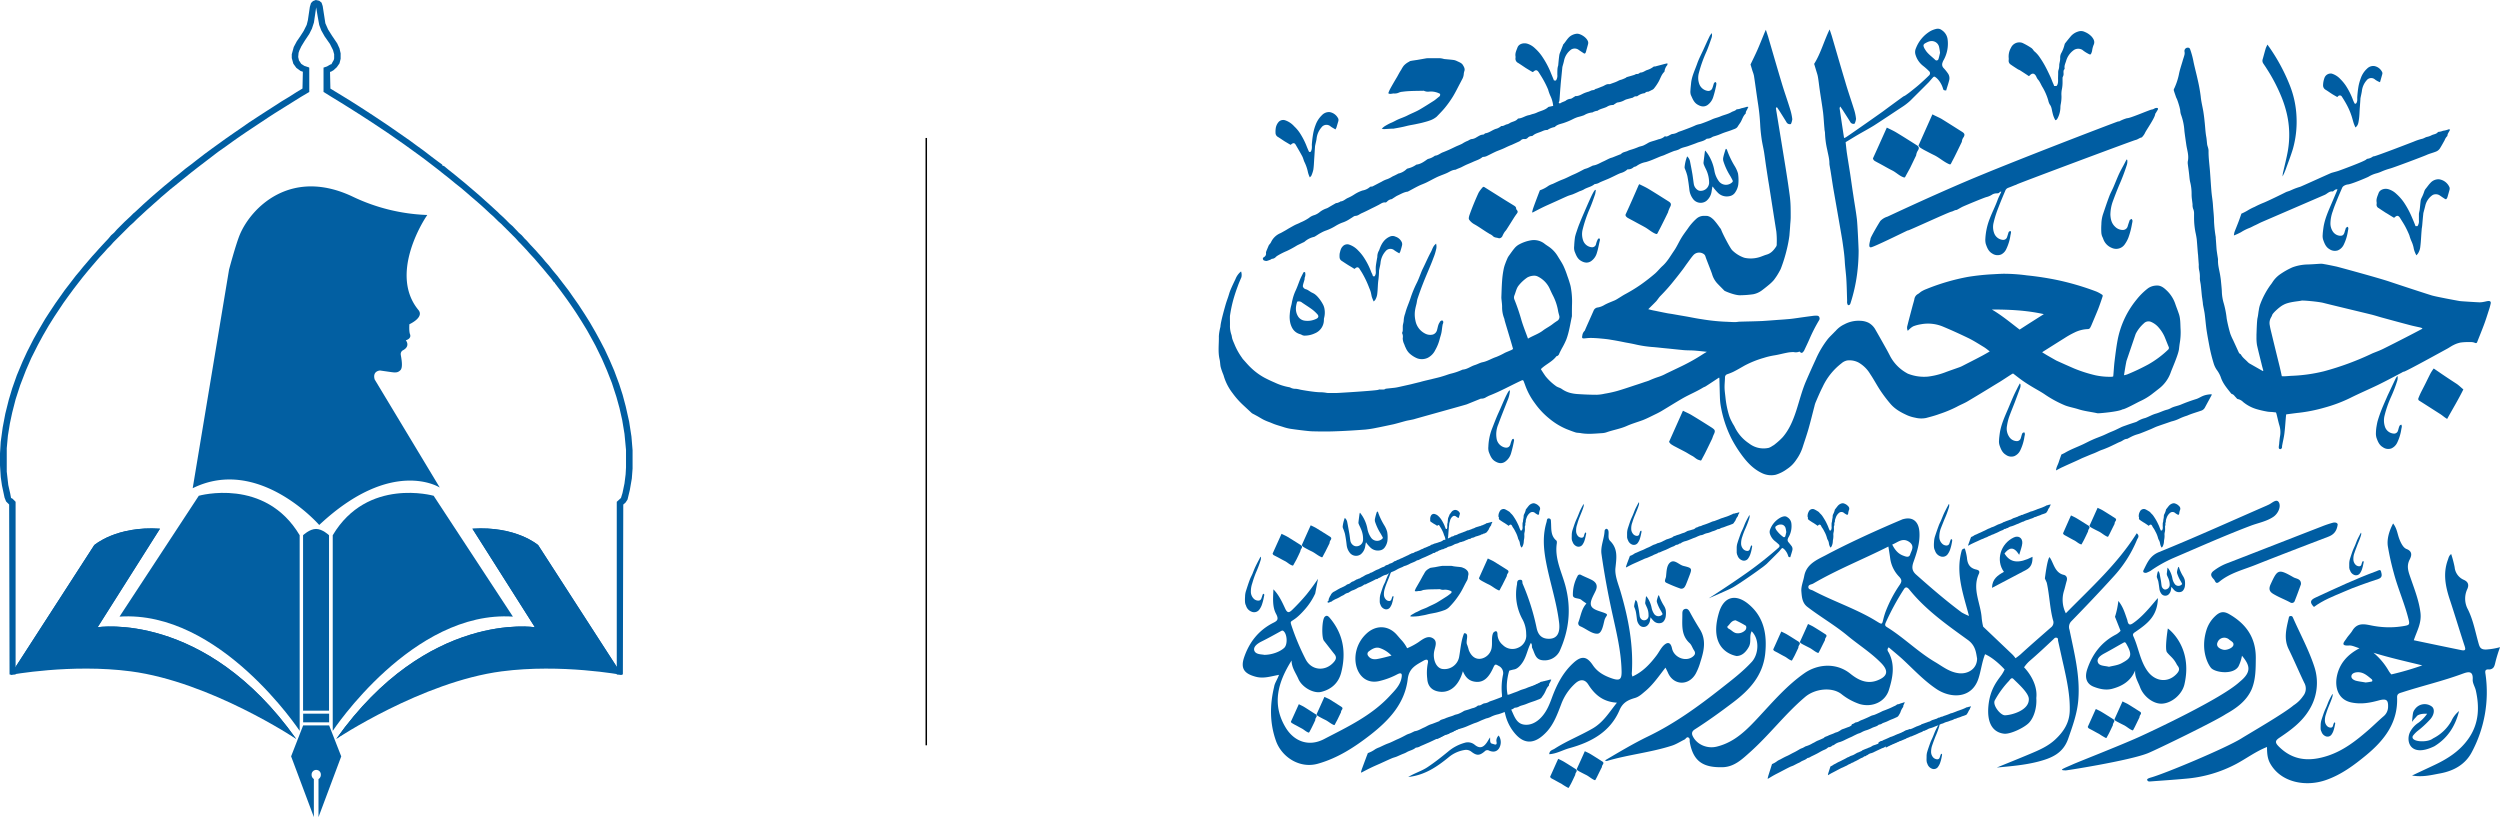 <svg xmlns="http://www.w3.org/2000/svg" width="1259.4" height="411.63" viewBox="0 0 1259.4 411.63"><defs><style>.cls-1,.cls-2{fill:#005da2;}.cls-2{stroke:#000;stroke-miterlimit:10;stroke-width:0.75px;}.cls-3{fill:#025fa2;fill-rule:evenodd;}.cls-4{fill:#005ea2;}</style></defs><g id="&#x62C;&#x627;&#x645;&#x639;&#x629;"><g id="&#x62C;&#x627;&#x645;&#x639;&#x629;_&#x627;&#x644;&#x646;&#x62C;&#x641;" data-name="&#x62C;&#x627;&#x645;&#x639;&#x629; &#x627;&#x644;&#x646;&#x62C;&#x641;"><path class="cls-1" d="M1081,226.81c3.08,1,6.27,1.3,9.41,2a2.42,2.42,0,0,0,.65.06c1.73-.06,9.8-.82,11.91-1.84a1.54,1.54,0,0,1,.48-.17c1.36-.16,7-3.3,8.72-4.11a31,31,0,0,0,5.89-3.52c1.09-.86,2.17-1.67,3.25-2.54a17.75,17.75,0,0,0,6.33-8.66c.38-1.13,3.68-8.55,4.06-11.42.11-1,.22-2,.38-3a31.74,31.74,0,0,0,.43-7.14c-.16-2.71,0-5.47-1-8.07-.54-1.62-1.19-3.19-1.73-4.81a16.69,16.69,0,0,0-4.71-7c-1.41-1.3-2.92-2.28-5-2.06a7.89,7.89,0,0,0-3.95,1.35,33.05,33.05,0,0,0-5.85,5.79,45.57,45.57,0,0,0-9.52,20.51c-.65,3.52-1.08,7.09-1.52,10.66-.27,2.27-.38,4.6-.59,6.87a3.53,3.53,0,0,1-.11.65c-.27.06-.54.06-.76.11a34.4,34.4,0,0,1-8.22-.76,69.79,69.79,0,0,1-10.66-3.41c-3.47-1.51-6.23-2.75-8.88-3.95,0,0,0-.05-.1-.05-1.63-.92-3.25-1.84-4.93-2.81-.7-.44-1.41-.87-2.16-1.3.16-.16.21-.27.32-.33,3.68-2.32,7.36-4.65,11-6.92a41.53,41.53,0,0,1,4.82-2.71,16.41,16.41,0,0,1,7-1.78,1.39,1.39,0,0,0,.92-.54,13.31,13.31,0,0,0,.92-1.9c1.08-2.54,2.16-5.09,3.19-7.63q1.14-3,2.11-6c.32-.87.27-1.09-.54-1.52a15.59,15.59,0,0,0-2.55-1.35,135.08,135.08,0,0,0-19.48-5.74,151,151,0,0,0-15.47-2.38,87.61,87.61,0,0,0-11.91-.81c-1.56.05-3.08.11-4.65.22a117,117,0,0,0-13.09,1.35,107.9,107.9,0,0,0-20.89,6.11,15.78,15.78,0,0,0-2.49,1.19c-.65.38-1.19,1-1.89,1.36a3.52,3.52,0,0,0-1.74,2.59c-.21,1-.54,2-.81,3-.92,3.47-1.84,6.88-2.7,10.34a3.43,3.43,0,0,0,.21,2.6,8.28,8.28,0,0,1,1-1,7.64,7.64,0,0,1,1.78-1.3,18.21,18.21,0,0,1,3.74-1,19.54,19.54,0,0,1,11.52,1.3c4.28,1.79,8.5,3.73,12.66,5.74,2.71,1.35,5.25,3,7.8,4.54a27.19,27.19,0,0,1,2.76,2.11c-1.63.92-3.09,1.79-4.55,2.54-3.08,1.63-6.22,3.2-9.36,4.82a11.09,11.09,0,0,1-1.24.54c-2.55.92-5.15,1.79-7.69,2.76a36.66,36.66,0,0,1-8.28,2,22,22,0,0,1-9.52-1.25,5.29,5.29,0,0,1-1.25-.59,21.09,21.09,0,0,1-8.11-8.17c-.81-1.57-1.63-3.14-2.49-4.65-1.68-3-3.3-5.9-5-8.83a8.76,8.76,0,0,0-3.52-3.62,9.91,9.91,0,0,0-4.11-1,15.1,15.1,0,0,0-8.12,1.78,13,13,0,0,0-4.27,3.19c-.22.27-.49.44-.71.71-1.13,1.19-2.33,2.27-3.35,3.51a47.64,47.64,0,0,0-6.06,10.23q-2.52,5.45-4.87,10.88c-2.11,4.87-3.36,10.06-5,15.09-1.57,4.77-3.46,9.37-6.76,13.21a33,33,0,0,1-3.79,3.46,5.85,5.85,0,0,1-1.35.92,8.33,8.33,0,0,1-1.84,1,11.87,11.87,0,0,1-10-2.21,20.72,20.72,0,0,1-7.09-8c-.43-1-1.08-1.79-1.51-2.76a17.48,17.48,0,0,1-1.41-3.19,46.45,46.45,0,0,1-1.84-8.93c-.16-1.68-.43-3.3-.48-5s.16-3.52.21-5.25a1.65,1.65,0,0,1,1.14-1.73,28.44,28.44,0,0,0,3-1.19c2-1,3.79-2.06,5.68-3.14a50.11,50.11,0,0,1,9.69-3.9,38,38,0,0,1,5.46-1.29c2.11-.33,4.17-.92,6.22-1.3a15.12,15.12,0,0,1,3.47-.33,4.67,4.67,0,0,0,2.87-.27c1,.92,1.35.87,2.11-.16a1.93,1.93,0,0,0,.32-.54c.87-1.84,1.73-3.63,2.54-5.47A80.55,80.55,0,0,1,950.4,182a1.7,1.7,0,0,0,.27-.86c-.1-1-.48-1.41-1.51-1.46a14.5,14.5,0,0,0-2.22.16c-2.6.33-5.19.7-7.85,1.08-1.13.16-2.32.33-3.46.44-1.84.16-3.73.32-5.63.43-2.76.21-5.52.43-8.22.59-3.73.17-7.41.22-11.15.33-.81,0-1.68.21-2.49.21-1.89,0-3.73-.16-5.62-.21a99.53,99.53,0,0,1-11.31-1.25c-2.76-.38-5.52-1-8.23-1.46l-2.81-.48-3.68-.65c-1-.17-2-.27-3-.49-2.27-.43-4.49-.92-6.71-1.35-.81-.17-1.62-.38-2.43-.6,1.35-1.35,2.7-2.65,4-4,.76-.87,1.35-1.9,2.17-2.71a92.74,92.74,0,0,0,7.19-8.17c1.46-1.78,2.87-3.62,4.22-5.41.6-.81,1.14-1.62,1.73-2.44,1.14-1.51,2.17-3.08,3.41-4.49a3.94,3.94,0,0,1,4.93-.75,2.26,2.26,0,0,1,1.19,1.51c.43,1.41,2.81,7.2,3.3,8.77a11.76,11.76,0,0,0,2.43,4.49c1.25,1.35,2.55,2.6,3.79,3.89.16.17,5.41,2.49,8.23,2.28a50.26,50.26,0,0,0,6.22-.49,10.7,10.7,0,0,0,4.33-1.89c.38-.27,2.16-1.63,3.79-3a20.49,20.49,0,0,0,2.38-2.33c.38-.54,1-1.35,1.51-2.16a37.36,37.36,0,0,0,1.9-3.36,75.76,75.76,0,0,0,3.13-10.11,62.35,62.35,0,0,0,1.25-6.66c.16-1.95.32-3.9.43-5.84.11-1.2.22-2.44.22-3.63,0-1.84,0-3.68-.06-5.52s-.21-3.52-.43-5.25c-.49-3.62-1-7.19-1.57-10.77-.43-3-4.54-27.86-5.35-32.95-.06-.38,0-.65.54-.7.38.59.81,1.19,1.19,1.78,1.19,1.9,2.38,3.74,3.51,5.63a1.92,1.92,0,0,0,2.28,1,8,8,0,0,0,.7-2.43,27.17,27.17,0,0,0-1.08-5c-1.3-4.28-2.82-8.5-4.11-12.77-1.68-5.58-3.31-11.15-4.93-16.72-.7-2.44-1.41-4.82-2.11-7.25-.32-1-.7-2.06-1.08-3.31-.27.55-.43.92-.6,1.3-1.24,3-2.43,6.06-3.73,9-1.08,2.43-2.27,4.82-3.41,7.2.38,1.13.7,2.32,1.08,3.51a15.92,15.92,0,0,1,.65,2.11c.71,4.6,1.3,9.2,2,13.8a102.08,102.08,0,0,1,1.14,10.82c.11,2.39.38,4.77.7,7.09s.87,4.49,1.25,6.77c.43,2.76.76,5.52,1.19,8.28.27,1.78.54,3.51.81,5.3.22,1.46.49,2.87.7,4.33.17,1,3.2,20.51,3.47,22a41.37,41.37,0,0,1,.21,6.39,2.07,2.07,0,0,1-.27,1.29c-1.19,1.79-2.54,3.41-4.76,4.06-1.19.33-2.33.87-3.52,1.25a15,15,0,0,1-7.41.43l-.59-.16a16.1,16.1,0,0,1-5.9-3.74c-1.08-1.13-4.87-8.38-5.52-10.28a3,3,0,0,0-.65-1c-.43-.65-2.81-4-3.9-4.71a5.33,5.33,0,0,0-2.38-1.25c-.59-.05-1.24-.05-1.89-.05a5.65,5.65,0,0,0-3.74,1.51,26.83,26.83,0,0,0-4.32,5c-1.14,1.57-2.28,3.09-3.25,4.71-1.3,2.16-2.33,4.55-3.79,6.6-1.73,2.54-3.25,5.25-5.57,7.36-1.35,1.19-2.44,2.65-3.79,3.84q-3.5,3-7.3,5.68a80.3,80.3,0,0,1-8,4.87c-1.09.6-2.11,1.3-3.2,1.95a16.13,16.13,0,0,1-1.73,1c-1.73.75-3.57,1.4-5.25,2.32a9.65,9.65,0,0,1-3.35,1.3,2.56,2.56,0,0,0-2.17,1.62c-1.35,3.09-2.76,6.17-4.11,9.26-.16.38-.27.86-.59,1.08a4,4,0,0,0-1,2.33c-.27,1.08,0,1.4,1.08,1.3s2.06-.22,3.09-.22c1.67,0,3.3.11,5,.27s3.57.32,5.31.65c2.43.38,4.87.86,7.25,1.35,1.51.27,3,.54,4.54.87a59.3,59.3,0,0,0,8.77,1.4c2.43.17,4.92.49,7.36.71,2.81.27,5.63.59,8.49.86,1.79.17,3.57.11,5.36.22,2.06.16,4.11.38,6.49.65-.7.43-1.19.7-1.67,1a98.16,98.16,0,0,1-11,6.22l-7.79,3.73a21.75,21.75,0,0,1-3.9,1.68,46,46,0,0,0-4.87,1.9c-.6.21-1.19.43-1.79.59-1.73.6-3.46,1.19-5.19,1.73-3,1-5.95,2-8.93,2.87A60.14,60.14,0,0,1,842.4,219a20.94,20.94,0,0,1-4.06.54c-3.3,0-6.6-.16-9.9-.38a20.17,20.17,0,0,1-3.57-.6,13.16,13.16,0,0,1-4.17-2,6,6,0,0,0-1.19-.59,10.39,10.39,0,0,1-1.35-.6,26.69,26.69,0,0,1-5.58-5.19c-.81-1.14-1.57-2.33-2.32-3.52a2,2,0,0,0,.27-.33c2.38-2.21,5.52-3.51,7.52-6.16.05-.11.21-.11.32-.11a1.88,1.88,0,0,0,1.14-1.25c.38-.86.81-1.62,1.24-2.49a38.82,38.82,0,0,0,2.33-4.65c1.41-3.79,1.95-7.74,2.81-11.69v-.27c0-1.95,0-3.89.06-5.84a39.68,39.68,0,0,0-.54-8,13.59,13.59,0,0,0-.49-2.16c-.38-1.3-.81-2.66-1.3-3.95a44.9,44.9,0,0,0-2-5.15c-.81-1.67-1.89-3.24-2.87-4.87a15.4,15.4,0,0,0-4.81-5c-.71-.48-1.41-.92-2.06-1.46a8.73,8.73,0,0,0-6.49-1.57,19.18,19.18,0,0,0-6.12,2.11,7.66,7.66,0,0,0-2.38,2c-.92,1.09-1.73,2.28-2.54,3.41a9.55,9.55,0,0,0-.81,1.25c-.44,1-.82,1.89-1.19,2.92a16.72,16.72,0,0,0-.92,3.25,44.77,44.77,0,0,0-.71,5.46c-.21,2.82-.27,5.58-.38,8.39a12.28,12.28,0,0,0,.11,1.35c.11,1.14.27,2.22.27,3.36a15.45,15.45,0,0,0,1.19,6.22c0,.05,0,.11,0,.16-.16,0,3,10,4.33,14.88a8.17,8.17,0,0,1-.76.49c-1.08.49-2.22.92-3.3,1.41a37.4,37.4,0,0,1-4.38,2.11c-2.33.75-4.44,2.16-6.88,2.65-1.35.27-2.54,1-3.84,1.41-2.16.64-3.95,2.21-6.28,2.32,0,0,0,.06-.1.06a31.2,31.2,0,0,1-5.85,2c-.86.22-1.73.54-2.54.81s-1.89.6-2.81.87c-1.41.38-2.87.7-4.33,1.08-1.63.38-3.3.76-4.93,1.19a16.28,16.28,0,0,1-1.67.44c-1.25.32-2.44.59-3.68.92L739,215.55c-.76.17-1.51.33-2.33.44l-4.43.48c-.11,0-.16,0-.22.06-.7.54-1.51.32-2.33.38-.43,0-.92-.11-1.24.1-.7.44-20.24,1.63-20.94,1.63h-4.17a5.27,5.27,0,0,1-1-.06,20.1,20.1,0,0,0-3-.32c-2.32.11-9.3-1.08-10.33-1.3a13.89,13.89,0,0,0-2.17-.43,5.38,5.38,0,0,1-2.43-.44,3.56,3.56,0,0,0-1.3-.43,28.29,28.29,0,0,1-6.93-2.27c-1.78-.76-3.51-1.57-5.25-2.49a31.88,31.88,0,0,1-6.87-5.09c-1.41-1.35-2.65-2.86-4-4.33a2.68,2.68,0,0,1-.27-.43,32.6,32.6,0,0,1-3.68-6.44c-.38-1-.92-2.05-1.24-3.08-.27-.7-.27-1.46-.49-2.17a13.44,13.44,0,0,1-.76-4.38c.06-1.73-.05-3.41,0-5.14A66,66,0,0,1,655.5,171c.59-2,1.24-4,2-6,.54-1.57,1.24-3.14,1.89-4.66a5.42,5.42,0,0,0-.16-2.92c-.16.11-.33.27-.49.38a9.37,9.37,0,0,0-2.33,3.46c-.86,1.79-1.73,3.58-2.49,5.42-.54,1.24-.86,2.59-1.29,3.84-.38,1.08-.76,2.16-1.09,3.24-.37,1.3-2.54,8.77-2.7,11.31a2.07,2.07,0,0,1-.11.6,24.65,24.65,0,0,0-.7,4.38c.1,3.9-.54,7.85.38,11.69.27,1.14.27,2.38.48,3.57a21.35,21.35,0,0,0,.76,2.44c.27.86.7,1.67.92,2.54a26.13,26.13,0,0,0,4.38,8.44,40.05,40.05,0,0,0,5.09,5.79l4.54,4.22a5.28,5.28,0,0,0,.92.54c.55.27,1.09.6,1.63.87,1.19.65,2.32,1.4,3.52,2a25.69,25.69,0,0,0,2.86,1.19c1,.38,1.9.81,2.87,1.14,1.35.48,2.76.86,4.11,1.3a24,24,0,0,0,3.36.86c1.57.27,9.09,1.25,11,1.3,3.9.11,7.85.16,11.8,0,5-.16,10.12-.49,15.15-.87a52.77,52.77,0,0,0,5.79-.92c1-.16,6.55-1.35,8.33-1.73,2-.48,4-1.08,6-1.62.81-.22,1.67-.38,2.54-.54.7-.16,1.46-.27,2.16-.49,1.57-.49,26-7.25,26.3-7.41l6.82-2.76a.79.79,0,0,1,.49-.11,4.14,4.14,0,0,0,2.49-.76c.59-.27,1.19-.65,1.78-.86,5.41-2.11,10.44-4.93,15.64-7.36,1-.49,1.24-.49,1.62.65l.49,1.3a34,34,0,0,0,4.92,9.25,38.31,38.31,0,0,0,7.15,7.68,34.42,34.42,0,0,0,8.92,5.47c1.52.59,3,1.19,4.6,1.68.76.21,1.68.16,2.49.32,3.63.65,7.25.22,10.88,0a8.42,8.42,0,0,0,2.33-.49c3.24-1.13,6.71-1.67,9.9-3.08,2.65-1.19,5.52-2,8.22-3,2.33-.92,4.55-2.11,6.82-3.19.87-.44,1.73-.87,2.54-1.36,3.63-2.16,7.2-4.43,10.88-6.54,3.25-1.84,6.76-3.25,10-5.25.43-.27.92-.38,1.35-.65,2.22-1.41,4.38-2.87,6.6-4.33.06-.06.16,0,.27,0,0,.16.06.27.06.43.1,3.19.16,6.44.27,9.63a32.12,32.12,0,0,0,.27,3.25,58.52,58.52,0,0,0,5.62,17.48,63.38,63.38,0,0,0,4.77,7.68c2.81,3.9,6,7.41,10.44,9.53a10.58,10.58,0,0,0,7,.86,18.71,18.71,0,0,0,5.69-2.87,15.85,15.85,0,0,0,4.65-4.65,22.62,22.62,0,0,0,3.19-6.22c1-3.14,2.11-6.28,3-9.42,1.08-3.79,2-7.63,3-11.42a11.32,11.32,0,0,1,.7-2.16c1.08-2.54,2.17-5.09,3.41-7.52a32,32,0,0,1,9.47-11.85,6.29,6.29,0,0,1,2.87-1.46,9.87,9.87,0,0,1,5.68,1,16.21,16.21,0,0,1,5.95,5.85c1.79,2.65,3.25,5.46,5,8.12a69.78,69.78,0,0,0,5.14,6.81c2.33,2.76,5.41,4.44,8.66,5.9a18.49,18.49,0,0,0,3.84,1.14,12.48,12.48,0,0,0,5.47.16c2.27-.6,4.54-1.19,6.71-2a61.65,61.65,0,0,0,8.76-3.63c1.79-1,3.74-1.73,5.47-2.76,3.84-2.27,7.68-4.6,11.47-6.92,1.62-1,3.25-2,4.81-2.93,2.06-1.29,4.06-2.65,6.12-3.95a2,2,0,0,1,.54-.21c1.79,1.35,3.46,2.7,5.19,3.89s3.58,2.33,5.42,3.41,3.95,2.22,5.79,3.52a56.58,56.58,0,0,0,9.79,5.25C1076.48,225.73,1078.81,226.11,1081,226.81Zm24.19-24.13,4.7-13.8a18,18,0,0,1,4.12-5.31,3.26,3.26,0,0,1,3.73-.7,10.43,10.43,0,0,1,3.9,3,18,18,0,0,1,2.81,4.44c.7,1.68,1.35,3.41,2.06,5.08a1.21,1.21,0,0,1-.38,1.52,49.49,49.49,0,0,1-9.91,7.36,108.35,108.35,0,0,1-10.55,5,11.2,11.2,0,0,1-1.67.43C1104.4,207.27,1104.73,205,1105.22,202.68ZM803.76,191.26c-1.13-3.14-2.32-6.06-3.24-9.09a99.9,99.9,0,0,0-3.58-10.55,2.72,2.72,0,0,1-.05-2.06c.7-1.68,1-3.52,2.06-4.92a19.69,19.69,0,0,1,4.54-4.23,7.63,7.63,0,0,1,3.36-.86,3.94,3.94,0,0,1,1.78.38,12.77,12.77,0,0,1,6.28,6.65c.43.92.87,1.9,1.35,2.82a26.74,26.74,0,0,1,2.71,8.17c.16.76.38,1.51.59,2.32a2.31,2.31,0,0,1-.86,2.28c-.76.48-1.52,1-2.28,1.57-1.51,1.24-3.3,2.11-4.87,3.24C809.28,188.82,806.41,189.69,803.76,191.26Zm247.67-4.55c-4.6-3.51-9-7.19-14-10.12,8.72,0,17.37.38,26.19,2.33C1059.44,181.57,1055.49,184.06,1051.43,186.71Zm236-14.39c-.65.05-1.3.27-2,.38a11.57,11.57,0,0,1-2.33.27c-2.65-.11-9.3-.54-10-.65-2.49-.43-11.79-2.17-14-2.81-3.57-1.09-17.85-5.79-21.43-7-5.46-1.83-23.16-6.65-26.46-7.52-.48-.1-4.65-1-6.22-1.24a9.31,9.31,0,0,0-1.73-.22c-2.38.11-4.76.33-7.14.38a23.54,23.54,0,0,0-7.2,1.41,37.19,37.19,0,0,0-6.49,3.68,14.22,14.22,0,0,0-3.63,3.84,13.74,13.74,0,0,1-1.08,1.51,41.19,41.19,0,0,0-5.09,9.58,13.36,13.36,0,0,0-.7,2.92c-.27,1.3-.33,2.66-.65,3.95-.38,1.57-.49,8.07-.54,8.39v1.52a22.19,22.19,0,0,0,.27,3.84c.7,3.14,1.51,6.28,2.27,9.36.27,1.19.6,2.33.92,3.46a1.33,1.33,0,0,0-.27.22c-2.06-1.19-4.11-2.33-6.17-3.52a5,5,0,0,1-1.4-1c-1.14-1.24-2.6-2.21-3.41-3.73a.7.7,0,0,0-.27-.27c-.65-.27-.87-.87-1.14-1.46-.87-1.9-1.73-3.79-2.6-5.68a27.76,27.76,0,0,1-1.4-3.2,71.48,71.48,0,0,1-1.79-7.52,46.67,46.67,0,0,0-1.46-7.63,22.78,22.78,0,0,1-1-6.27c-.1-1.84-.32-3.68-.48-5.47-.11-1-.27-2-.44-3-.43-2.44-1.13-4.82-1-7.31a6.4,6.4,0,0,0-.11-1c-.22-1.36-.43-2.71-.6-4.06-.16-1.95-.27-3.9-.43-5.85,0-.16,0-.32,0-.48a65.21,65.21,0,0,1-.87-8c0-2.7-.38-5.41-.54-8.11-.11-1.9-.43-3.79-.65-5.74-.16-1.51-.27-3.08-.38-4.6-.16-2.33-.32-4.65-.49-7-.27-3.3-.75-6.66-.7-10a4.8,4.8,0,0,0-.16-1.24c-.16-.7-.43-1.35-.54-2-.17-1.25-.22-2.55-.44-3.79-.48-2.54-.54-5.2-.86-7.85-.16-1.67-.38-3.41-.65-5.08-.43-2.49-1.08-5-1.3-7.52a82.15,82.15,0,0,0-1.46-8.12c-.65-3-1.46-6-2.11-9a41.86,41.86,0,0,0-1.68-6.38c-.16-.49-.38-.92-.92-1a1.69,1.69,0,0,0-2,1.95,3.75,3.75,0,0,1,0,1.57c-.27,1.13-.7,2.21-1,3.35-.59,2-1.24,3.9-1.68,5.9a32.36,32.36,0,0,1-2.48,7.74,1.26,1.26,0,0,0-.22,1c.32,1.14.76,2.27,1.13,3.41.17.43.44.87.6,1.35.38,1,.7,2.06,1,3.09.21.65.32,1.35.49,2a8.61,8.61,0,0,0,.32,2.11,28.6,28.6,0,0,1,1.79,8.45c.27,2.21.59,4.43.92,6.7.37,2.82,1.46,5.58.81,8.55a4.85,4.85,0,0,0,0,1.52c.16,1.35.38,2.71.54,4.11.22,1.57.27,3.19.6,4.71a24.31,24.31,0,0,1,.76,6.17,19,19,0,0,0,.16,2.6c.11.86.21,1.73.32,2.59a6.19,6.19,0,0,0,.27,2.22,5.46,5.46,0,0,1,.49,2.27c0,.82,0,1.68,0,2.49a39.08,39.08,0,0,0,.7,7.09c.27,1.19.49,2.38.65,3.57.22,2.44.38,4.93.6,7.36a8.79,8.79,0,0,1,.11,1.14c.1,1.46.21,2.92.32,4.38a10.17,10.17,0,0,0,.16,2.6,14.49,14.49,0,0,1,.38,4.11,8.89,8.89,0,0,0,.16,1.62c.11.71.27,1.36.33,2.06.22,1.95.38,3.9.59,5.85,0,.1.06.16.06.27.11.75.21,1.56.32,2.32.06.38.06.76.11,1.14.27,1.57.65,3.19.87,4.76.32,2.54.54,5.09.86,7.58.44,3,1,6,1.57,9a83,83,0,0,0,2.06,8.22,11.9,11.9,0,0,0,1.51,3.25,15.45,15.45,0,0,1,2.06,3.68c1,3.19,3.08,5.57,5.09,8.12a1.39,1.39,0,0,0,.54.48c.92.22,1.3,1,1.89,1.57.38.38.76,1,1.19,1a5.18,5.18,0,0,1,2.6,1.46,19.26,19.26,0,0,0,6.92,3.63,48.62,48.62,0,0,0,5.47,1.24c.7.11,1.41.11,2.11.16s1.41.17,2.06.22c.1.38.21.6.27.87.48,1.84.86,3.73,1.4,5.57a11.75,11.75,0,0,1,.33,5.68c-.16,1-.27,2.06-.38,3.09,0,.65-.16,1.35-.22,2s0,1.08.49,1.24,1-.21,1.14-.86c0-.38,0-.76.1-1.14.38-2.11.92-4.17,1.14-6.28.33-2.81.49-5.68.76-8.49,0-.27.11-.54.11-.71,2.22-.27,4.33-.59,6.44-.81a77.78,77.78,0,0,0,12.66-2.54,73.17,73.17,0,0,0,13.15-4.92c4.54-2.28,9.25-4.28,13.85-6.5,4.11-2,8.12-4.16,12.12-6.27.33-.17.7-.49,1-.44.76.06,20.13-10.66,21.86-11.58,1.08-.59,2.11-1.35,3.25-1.89a13.42,13.42,0,0,1,3.62-1.25,32.5,32.5,0,0,1,5.14-.21,4.81,4.81,0,0,1,1.95.38c.65.27,1,.1,1.19-.49,1.08-2.76,2.22-5.52,3.25-8.28,1-2.6,1.78-5.19,2.65-7.85a27.25,27.25,0,0,0,.81-2.92C1289,172.7,1288.54,172.21,1287.41,172.32ZM1246,190.61c-3.79,1.95-7.58,3.89-11.42,5.79-1.73.86-3.52,1.51-5.3,2.22a142.83,142.83,0,0,1-24.57,9.09,79.55,79.55,0,0,1-16,2.27c-1.14.05-2.27.16-3.36.22-.59.05-1.13,0-1.84,0q-.55-2.59-1.13-5c-1.52-6.11-3-12.22-4.49-18.39-.17-.71-.33-1.46-.44-2.22a5.59,5.59,0,0,1,.76-4.22,6.87,6.87,0,0,0,.49-1.14c.38-.92,3.68-4.06,5.63-5,2.76-1.57,8.06-1.79,9-2.11.71-.22,8.5.49,11.1,1.13,2.86.76,21.26,5.15,23.59,5.74,1.84.43,3.62,1,5.41,1.52,4.92,1.35,9.9,2.7,14.83,4,1.62.43,3.3.76,5,1.14a5.82,5.82,0,0,1,1,.38v.27C1251.53,187.74,1248.77,189.2,1246,190.61Zm-573.9-38.47a14.1,14.1,0,0,0,1.89-.65c.32-.11.6-.44.87-.44a2.77,2.77,0,0,0,1.94-1,6.72,6.72,0,0,1,1-.71,36.41,36.41,0,0,1,4.55-2.27,52.74,52.74,0,0,0,5.14-2.81c1-.49,1.95-.92,2.92-1.41a3.6,3.6,0,0,0,.76-.38,10.78,10.78,0,0,1,4.7-2.44,2,2,0,0,0,.71-.32c.92-.54,1.78-1.19,2.76-1.68a16.32,16.32,0,0,1,3-1.35,25.8,25.8,0,0,0,4.27-2.06,21,21,0,0,1,3.41-1.73,15.08,15.08,0,0,0,2.87-1.24c.7-.38,1.41-.87,2.11-1.3s1.24-.92,1.84-.92c1.3-.06,2.11-.92,3.14-1.35,1.73-.76,3.46-1.63,5.14-2.49,1.14-.54,2.33-1.14,3.46-1.73s2-1.36,3.36-1.2c.27.06.59-.21.81-.43A3.93,3.93,0,0,1,735,121c.27,0,.49-.27.76-.44.76-.43,1.46-1,2.22-1.35,1.67-.76,3.3-1.78,5.19-2,.11,0,.22-.11.33-.16,1.67-.87,3.35-1.84,5-2.65,1.41-.71,2.92-1.19,4.33-1.9s3-1.57,4.49-2.32c.76-.38,1.51-.71,2.27-1,1.19-.49,2.44-.92,3.57-1.46s2.44-1.46,3.9-1.52a2.22,2.22,0,0,0,.7-.27c.6-.27,1.19-.49,1.84-.76a7,7,0,0,0,.92-.43c.87-.43,1.68-.87,2.55-1.24s2-.82,2.92-1.25c1.62-.76,3.35-1.19,4.76-2.38.27-.22.7-.16,1.08-.22a5.68,5.68,0,0,0,1.08-.32c1.68-.81,3.3-1.68,5-2.44,1.46-.59,3-1.13,4.43-1.84,1-.48,2.11-1,3.2-1.4l3.19-1.46a5.09,5.09,0,0,0,1.3-.71,2.19,2.19,0,0,1,2-.75,2,2,0,0,0,1.57-.6,2.69,2.69,0,0,1,2-.92,1,1,0,0,0,.65-.27c1.14-1,2.65-1.35,4-1.89,1-.38,2-1,3.2-.87a.36.36,0,0,0,.21-.11,9.4,9.4,0,0,1,3.3-1.35.67.67,0,0,0,.44-.22c1.13-1.08,2.65-1.35,4.06-1.78a34.42,34.42,0,0,0,5.19-2.17,16.09,16.09,0,0,1,2.27-.92,26.83,26.83,0,0,0,3.09-.92,9.75,9.75,0,0,1,4.16-1.4,1.31,1.31,0,0,0,.54-.27,11,11,0,0,1,1.25-.44c.27-.11.65,0,.86-.16,1.41-1,3.14-1.19,4.66-1.95a5.49,5.49,0,0,1,3.19-.92c.16,0,.38-.27.6-.38.59-.32,1.13-.86,1.73-.92a9.37,9.37,0,0,0,3-.92,10.87,10.87,0,0,1,1.08-.54c1.08-.32,2.22-.59,3.35-.92.11,0,.28,0,.33-.16a2.21,2.21,0,0,1,1.62-.54A.92.92,0,0,0,859,69a7.08,7.08,0,0,1,3.35-1.36.66.66,0,0,0,.44-.21,1.81,1.81,0,0,1,1.46-.54,2.66,2.66,0,0,0,.86-.38,3.18,3.18,0,0,0,.76-.38,3.28,3.28,0,0,0,1.25-.76A23.57,23.57,0,0,0,869.45,62c1-1.68,1.46-3.68,2.93-5.09.1,0,.1-.22.16-.32a5.77,5.77,0,0,1,1.4-3.14c.11-.17.06-.44.06-.87-.6.11-1.08.22-1.52.33-1.51.43-3.08.81-4.6,1.24-.27,0-.7,0-.86.11a9.59,9.59,0,0,1-3.25,1.68c-1.08.37-2,1.24-3.3,1.29-.16,0-.38.06-.43.17a2,2,0,0,1-1.63.54,1.8,1.8,0,0,0-.75.32,8.47,8.47,0,0,1-1.14.38c-1,.33-2.11.6-3.14.92-.11.06-.16.22-.27.27a18.31,18.31,0,0,1-2.38,1,5.09,5.09,0,0,0-1.46.54,15.38,15.38,0,0,1-2.38,1l-1.35.49a2,2,0,0,1-1,.21c-1.3-.16-2.22.76-3.3,1.14-.92.33-1.84.76-2.76,1.08-.27.11-.65.11-.81.27a2.07,2.07,0,0,1-1.46.54,3,3,0,0,0-.92.33c-.33.11-.6.27-.87.38a18.92,18.92,0,0,0-2.54.86c-1.35.65-2.6,1.46-4.17,1.41-.21,0-.43.27-.65.38-.7.38-1.35,1-2.05,1a4.36,4.36,0,0,0-2.33,1c-.38.22-.81.33-1.24.54a7.21,7.21,0,0,0-1.09.49.78.78,0,0,1-1.13,0,10.16,10.16,0,0,0,.38-1.14c.21-2.38.32-4.76.54-7.09.11-1.56.27-3.13.43-4.7s.33-3.3.49-4.93v-.11c.27-1.08.65-2.21.86-3.3a9.22,9.22,0,0,1,3.63-5.62,3.37,3.37,0,0,1,3.62.1c.87.65,1.79,1.2,2.66,1.79a.57.57,0,0,0,.92-.22,3.19,3.19,0,0,0,.27-.7c.32-1.24.7-2.43,1-3.68a2.38,2.38,0,0,0,0-1.24c-.7-2.22-3.9-4.06-5.57-4a6.68,6.68,0,0,0-2.49.71c-2.11,1-3,3.19-4.49,4.76-.06.05-.06.27-.11.38-.43,1.08-.87,2.21-1.3,3.3a6.65,6.65,0,0,0-.54,1.73c-.22,1.68-.38,3.35-.54,5.09a1.59,1.59,0,0,1-.11.37,7.82,7.82,0,0,0-.27,1.57c-.06.92-.06,1.84-.06,2.76a4.33,4.33,0,0,1-.7,2.92c-.32,0-.65-.05-1-.05-.65-1.62-1.3-3.14-1.9-4.65a44.17,44.17,0,0,0-3.84-7.09A22.48,22.48,0,0,0,807.28,45a9.64,9.64,0,0,0-3.9-2.33c-1.94-.54-4.27.11-4.92,1.95-.49,1.35-1.24,2.76-1,4.33a3.48,3.48,0,0,1,0,1,2.36,2.36,0,0,0,1.35,2.44c1.3.81,2.54,1.68,3.84,2.54,1.14.71,2.33,1.41,3.46,2.06.17-.11.27-.11.33-.16,1.24-1.14,1.95-1,2.81.37s1.73,2.71,2.49,4.12a48.75,48.75,0,0,1,2.17,4.49,20.83,20.83,0,0,0,1.19,3.3,14.37,14.37,0,0,1,1.35,4.92c-.65.11-1.08.22-1.57.33s-.81.11-1,.32c-1.51,1.41-3.52,1.79-5.3,2.55a10.72,10.72,0,0,1-2.17.81c-.81.16-1.51.54-2.21.65-1.84.32-3.36,1.57-5.2,1.67a.55.55,0,0,0-.43.22c-1.08,1.3-2.82,1.3-4.11,2.17a3.74,3.74,0,0,1-1.25.54c-1,.16-1.73,1-2.81.86a.42.42,0,0,0-.22.11,7.44,7.44,0,0,1-2.11,1.19c-2.11.49-3.68,2.11-5.84,2.38-.17,0-.33.27-.49.38a1.25,1.25,0,0,1-.54.27c-1.3,0-2.27.76-3.36,1.35a5.56,5.56,0,0,1-2.16.87c-1.08,0-1.79.81-2.71,1.08a14.94,14.94,0,0,0-2.38,1.3c-.86.43-1.78.81-2.7,1.19-1.3.6-2.6,1.25-3.9,1.84-1,.43-2,.87-3,1.25-1.4.48-2.48,1.62-4,1.73a.4.4,0,0,0-.22.1,9,9,0,0,1-3.25,1.52,1.61,1.61,0,0,0-.54.27c-1.62,1.14-3.24,2.33-5.3,2.6a.68.68,0,0,0-.43.21,12,12,0,0,1-4,1.74,1.53,1.53,0,0,0-.65.32,8.48,8.48,0,0,1-4.22,2.27c-.16.06-.32.22-.54.33-.38.16-.76.38-1.08.54-.49.22-1,.43-1.46.7a13.13,13.13,0,0,1-2.33,1.19,13.65,13.65,0,0,0-3,1.36c-1.51.75-3,1.56-4.49,2.32-.16.11-.43.06-.6.11s-.59,0-.7.16a7.47,7.47,0,0,1-3.73,1.79,17.93,17.93,0,0,0-4,1.89,21.58,21.58,0,0,1-3.35,1.84c-1.25.49-2.22,1.68-3.74,1.79-.16,0-.27.21-.43.27a9.14,9.14,0,0,1-1.24.49c-.27.1-.6,0-.87.21-1.14.65-2.27,1.3-3.46,2a5.14,5.14,0,0,1-1.25.6,11.4,11.4,0,0,0-3.13,1.68,8.72,8.72,0,0,1-2.76,1.62,7.4,7.4,0,0,0-2.82,1.46,23.1,23.1,0,0,1-4.27,2.27c-.92.54-2,.87-2.93,1.36s-1.94,1.08-2.92,1.62c-.65.38-1.3.81-2,1.19s-1.41.81-2.16,1.19a9.1,9.1,0,0,0-4.82,4.6,4.36,4.36,0,0,1-.7,1,3.76,3.76,0,0,0-.44.59c-.37.87-.75,1.79-1.13,2.71a3.43,3.43,0,0,0-.27,1.08,1.92,1.92,0,0,1-1,2.11c-.7.43-.7.92-.21,1.57A3.39,3.39,0,0,0,672.06,152.14Zm309.13-20.08c-.48.6-4.87,8.06-4.92,8.87s-1.41,4.39.11,4.33h.11c1.35-.1,15.74-7.19,17.91-8.22a2.8,2.8,0,0,1,.92-.33c.59-.05,20.29-9.14,21.69-9.41.87-.16,1.68-.87,2.66-.87.1,0,.21-.11.32-.16.81-.43,1.62-.92,2.44-1.35.59-.33,11.3-4.82,12.33-5a9.25,9.25,0,0,0,2.82-1.25,4.33,4.33,0,0,1,2.05-.59c.71,0,1.36,0,1.79-.7,0-.11.32-.11.76-.17-.65,1.46-1.3,2.66-1.79,3.9-1.14,3.25-2.76,6.33-4,9.58a32,32,0,0,0-2.27,10.22,8.33,8.33,0,0,0,.21,2.6c.65,1.9,1.36,3.79,3.25,4.87a4.76,4.76,0,0,0,4.49.49,5.56,5.56,0,0,0,2.55-2.65,23.66,23.66,0,0,0,2.16-7.09,12.86,12.86,0,0,0,.27-1.46c0-.22-.16-.6-.27-.6a1.13,1.13,0,0,0-.7.27,1.41,1.41,0,0,0-.38.76c-.22.65-.38,1.25-.6,1.89a2,2,0,0,1-2.11,1.52,5.14,5.14,0,0,1-4.38-3.25,8.84,8.84,0,0,1-.33-5.41,48.78,48.78,0,0,1,1.36-4.76c.48-1.46,1.08-2.87,1.62-4.33.92-2.33,1.89-4.65,2.87-6.92a2.43,2.43,0,0,1,1.41-1.52c1.19-.43,2.38-.92,3.57-1.41a2.76,2.76,0,0,0,.92-.38c.48-.37,58.44-22.07,59.74-22.34,1.13-.22,2-1.09,3.13-1.3.11,0,.22-.16.27-.27a7.9,7.9,0,0,0,1.41-2.06c.43-1.08,5.2-7.85,5.09-9.52,0-.11.16-.17.21-.27.38-.65.76-1.25,1.14-1.9.11-.16,0-.48,0-.75a2.33,2.33,0,0,0-1.89.32,3.32,3.32,0,0,1-1.25.43c-.86.06-11.15,4.55-12.34,4.33a18.83,18.83,0,0,0-4,1.63,1.6,1.6,0,0,1-.49,0c-1.13.32-53.46,20.29-77.27,30.46-20,8.55-38.58,17.37-39,17.53A8.19,8.19,0,0,0,981.19,132.06ZM949.81,59.39c.38,2.16.59,4.38.92,6.6.54,3.79,1.19,7.52,1.68,11.31.32,2.76.43,5.52.7,8.22,0,.76.27,1.52.27,2.22a43.82,43.82,0,0,0,1.14,8.44c.43,2.33,1.13,4.6,1.08,7a8.93,8.93,0,0,0,.16,1.14c.16,1.08.38,2.11.54,3.19.43,2.66.81,5.36,1.25,8,.27,1.52,4.27,24.3,4.6,26.57.48,3.41,1,6.76,1.19,10.17.16,3.14.65,6.23.81,9.36.21,3.58.27,7.2.38,10.77a2.9,2.9,0,0,0,.43,2c.92.1,1.14-.49,1.35-1.2a82.76,82.76,0,0,0,3.25-14.55,94,94,0,0,0,.76-11.64c-.06-2.32-.54-13-.87-15.9-.49-4.12-1.24-8.17-1.84-12.29-.54-3.41-1-6.87-1.51-10.28-.55-3.57-1.14-7.09-1.68-10.66-.27-1.84-.43-3.73-.65-5.57,2-1.19,3.84-2.33,5.73-3.46,2.87-1.68,5.85-3.25,8.66-5,4.66-3,9.2-6.06,13.8-9.09a29.61,29.61,0,0,0,4.55-3.51c3.08-3.09,6.17-6.12,9.2-9.2.64-.71,1.24-1.46,1.89-2.17s.86-.76,1.57-.21a7.5,7.5,0,0,1,1.35,1.29,12.24,12.24,0,0,1,2.27,4.22c.27,1,.44,1,1.63,1.09.48-1.68,1.08-3.36,1.51-5.09a4.17,4.17,0,0,0-.59-3.46,22.68,22.68,0,0,0-2.28-2.82,2.53,2.53,0,0,1-.48-2.65,5.07,5.07,0,0,1,.54-1.24,17,17,0,0,0,2-10.72,6.54,6.54,0,0,0-2.92-4.43,3.18,3.18,0,0,0-2.6-.65,11.9,11.9,0,0,0-3,1.08,17.21,17.21,0,0,0-7.41,8.71,4.57,4.57,0,0,0-.16,3.41,11,11,0,0,0,3.84,5.52,30.29,30.29,0,0,1,2.81,2.49,1.47,1.47,0,0,1,0,2.38c-1.62,1.57-3.25,3.08-4.92,4.55-1.36,1.19-2.76,2.27-4.17,3.4-.87.71-1.79,1.36-2.71,2-.37.27-.81.37-1.19.65-3.35,2.43-6.76,4.92-10.11,7.41-.27.22-15.16,10.71-18.51,12.93a5.19,5.19,0,0,1-1,.49,1.63,1.63,0,0,1-.17-.6c-.75-4.81-1.46-9.57-2.16-14.39-.06-.22.16-.43.32-.92.54.81,1,1.41,1.41,2.06,1.19,1.89,2.44,3.78,3.63,5.73a1.79,1.79,0,0,0,2.21.87,8.08,8.08,0,0,0,.71-2.38,23.25,23.25,0,0,0-1.08-5c-1.41-4.54-3-9-4.33-13.63-2.33-7.74-4.55-15.48-6.82-23.22-.33-1-.65-2-1.08-3.24-2.87,5.9-4.49,12.12-7.8,17.37.44,1.35.76,2.49,1.09,3.57S949.65,58.42,949.81,59.39Zm54-13.8a4.56,4.56,0,0,1-.49-.87c-.54-1.13-.43-1.73.65-2.32,1.41-.76,2.76-1.41,4.49-.81a3.82,3.82,0,0,1,2.39,2.7,27.44,27.44,0,0,1,.48,3c-.21.86-.43,1.95-.75,3a1,1,0,0,1-1.74.49C1007.06,49.05,1005,47.7,1003.81,45.59Zm163.36,89.93c1-.38,1.84-.92,2.82-1.35s2.16-1.08,3.24-1.57l31.71-13.69c1.41-.54,2.38-2,4.11-1.78.33.05.65-.44,1-.65s.87-.65,1.52-.33a7,7,0,0,0-.43,1c-.82,1.89-1.57,3.73-2.39,5.62-1.73,4.06-3.62,8.12-4.27,12.56-.16,1.19-.33,2.38-.38,3.57a6.51,6.51,0,0,0,.22,2.49c.65,1.84,1.35,3.73,3.14,4.76a4.77,4.77,0,0,0,4.27.65,5.78,5.78,0,0,0,2.92-2.76,23.31,23.31,0,0,0,2.17-7.09,9.89,9.89,0,0,0,.21-1.19,2.65,2.65,0,0,0-.27-.87c-.27.17-.54.27-.81.44s-.22.38-.27.54c-.22.65-.43,1.24-.59,1.89-.44,1.3-1,1.73-2.28,1.68a4.81,4.81,0,0,1-3.62-2.17,7.36,7.36,0,0,1-1.19-4,18.51,18.51,0,0,1,1.19-6.22c.59-1.9,1.35-3.74,2.11-5.63s1.68-4,2.54-6a2.28,2.28,0,0,1,.76-1,5,5,0,0,1,2-.81c1.63,0,10-3.57,10.56-3.9a15.34,15.34,0,0,1,4.27-1.78,17.84,17.84,0,0,0,2.11-.76,32.26,32.26,0,0,1,4.38-1.57c1.47-.32,17.1-6.22,18.51-6.87,1.57-.71,3.25-1.08,4.82-1.73a4.09,4.09,0,0,0,1.94-1.63c.82-1.3,1.57-2.7,2.33-4.06a5.74,5.74,0,0,1,1.41-2.16c0-1.19.86-2,1.35-3.19-.38-.06-.65-.22-.81-.11a12,12,0,0,1-2.76.7,7.37,7.37,0,0,1-2.16.54.54.54,0,0,0-.44.17c-.86,1.08-2.22,1-3.3,1.62a7.88,7.88,0,0,1-2.22.76c-.86.21-1.67.86-2.59,1A26.84,26.84,0,0,0,1250,92c-.81.32-19.32,7.47-20.08,7.41a1.16,1.16,0,0,0-.59.16,5.63,5.63,0,0,1-2.71,1.09,1,1,0,0,0-.54.32c-.76.92-13.31,5.52-14.12,5.79-1.14.38-2.33.65-3.47,1-.92.33-14.77,6.66-15.74,7a31.66,31.66,0,0,0-3.79,1.36l-1.46.65c-.7.27-1.41.43-2.06.75-1.67.87-8.93,4.39-10.93,5.2a47.86,47.86,0,0,0-4.71,2.16,25.29,25.29,0,0,0-3.4,1.74,26.49,26.49,0,0,1-3.25,1.67c-.38,1.08-.81,2.38-1.3,3.68-.7,1.9-1.51,3.79-2.22,5.68a13.5,13.5,0,0,0-.27,1.63,32.54,32.54,0,0,0,3.57-1.63A22.77,22.77,0,0,1,1167.17,135.52ZM872.54,89.47a6.47,6.47,0,0,1-3,1.36c-.76.27-1.57.54-2.33.76s-1.24.37-1.89.59c-.32.11-.59.27-.86.38A25.07,25.07,0,0,1,861.82,94c-.81.32-1.78.43-2.59.81a33.15,33.15,0,0,1-3.85,1.35,12.24,12.24,0,0,0-1.19.43c-1.19.65-2.7.6-3.62,1.73a.31.31,0,0,1-.22.06c-1.24.49-2.54,1-3.79,1.51-.54.22-1.13.33-1.62.55-1,.43-2,1-3,1.46-1.78.75-3.46,1.94-5.46,2.16a.41.41,0,0,0-.22.11c-.81.38-1.62.81-2.43,1.14-.6.27-1.25.37-1.84.64-1.73.92-3.41,1.84-5.2,2.6s-3.68,1.84-5.62,2.55c-1.68.64-3.3,1.46-4.93,2.21a10.46,10.46,0,0,0-2.22,1,16.07,16.07,0,0,1-4.27,2.22l-1,2.6c-.81,2.16-1.62,4.27-2.38,6.44-.21.65-.37,1.3-.54,2a1.06,1.06,0,0,1,.27.16c1.63-.86,3.3-1.73,4.93-2.54,1.89-.92,3.79-1.73,5.68-2.6,2.27-1,4.49-2.06,6.82-3.08.86-.38,1.78-.6,2.7-.92,1.19-.49,2.33-1,3.52-1.57a13.35,13.35,0,0,0,2-.81c1.73-1.14,3.84-1.36,5.46-2.71a.86.86,0,0,1,.33-.11,5.68,5.68,0,0,0,2.43-.86c1.36-.6,2.71-1.14,4-1.68.92-.38,1.78-.81,2.7-1.25,1.25-.59,2.44-1.24,3.74-1.73a8,8,0,0,0,3.24-1.67c.11-.11.27-.28.44-.22a4,4,0,0,0,3-1.19c.16-.11.37-.06.59-.16a2.56,2.56,0,0,0,.76-.33,11.51,11.51,0,0,1,4.76-2,36.86,36.86,0,0,0,4.28-1.57c1.4-.54,2.76-1.24,4.27-1.68.81-.27,1.57-.7,2.38-1,1.08-.48,2.17-.92,3.3-1.35a11.71,11.71,0,0,0,2.49-.81c1.35-.92,3-1.08,4.49-1.62s2.82-1,4.17-1.52c1.68-.76,3.62-.86,5.09-2.11a.77.77,0,0,1,.37-.11,4.28,4.28,0,0,0,2.33-.7,4.49,4.49,0,0,1,.76-.38c.92-.27,1.84-.54,2.7-.87s1.79-.75,2.71-1.08c1.35-.48,2.7-.86,4.06-1.4,1-.44,2.16-.6,2.81-1.68.49-.81,1.08-1.57,1.57-2.38.76-1.41,1.19-3,2.38-4.11.06-.06.16-.22.11-.33,0-.92.65-1.51.92-2.27a2.21,2.21,0,0,1,.43-.76,2.47,2.47,0,0,0-.75-.11,24.68,24.68,0,0,1-2.87.76,6.31,6.31,0,0,1-2,.49.74.74,0,0,0-.49.16c-.65.7-1.63.81-2.38,1.24-1.79,1.09-3.84,1.41-5.68,2.22-1.25.54-2.66.81-3.9,1.35-.92.44-1.84.82-2.81,1.2s-2.22.86-3.36,1.24a12.16,12.16,0,0,0-2.22.59c-2.11,1-4.33,1.79-6.49,2.6-.81.33-1.62.54-2.44.87a6.8,6.8,0,0,1-3,1,1.51,1.51,0,0,0-.59.21c-.87.38-1.68,1.08-2.71,1.08C872.86,89.15,872.65,89.31,872.54,89.47Zm-136.74-4a.52.52,0,0,0,.27,0c1.51-.27,3.08-.54,4.6-.87,1.08-.22,2.16-.54,3.25-.76s2.11-.38,3.13-.59c1.19-.27,2.44-.49,3.63-.81s2.33-.6,3.41-1a10.72,10.72,0,0,0,3.68-2c1.4-1.46,2.87-2.93,4.16-4.5a51.37,51.37,0,0,0,4-5.62c1.36-2.22,2.49-4.6,3.74-6.93.27-.54.54-1,.81-1.57a6.41,6.41,0,0,0,.92-2.76,6.29,6.29,0,0,1,.27-1.46c.49-1.24-.16-2.27-.76-3.25s-1.89-1.4-3-1.94a6.2,6.2,0,0,0-1.41-.49c-1.57-.22-3.14-.33-4.71-.49a1.77,1.77,0,0,1-.59-.11A9.79,9.79,0,0,0,759.5,50c-2,0-4,0-5.9,0a7.07,7.07,0,0,0-1.13.06l-4.6.81c-1.14.16-2.28.32-3.41.54a3.33,3.33,0,0,0-.65.38,9,9,0,0,0-2.65,2,13.26,13.26,0,0,0-1.25,2c-.81,1.19-1.46,2.49-2.16,3.74-.11.16-.17.27-.27.43-1.09,1.84-2.17,3.68-3.2,5.57a17.06,17.06,0,0,0-.92,2.17c.27,0,.54.27.87.27.59,0,1.24-.16,1.84-.22a5,5,0,0,0,2.54-.38,5.37,5.37,0,0,1,1.9-.48c1.19-.17,2.38-.27,3.57-.33,2.27-.11,4.49-.11,6.76-.16.16,0,.38-.05.49,0a4.86,4.86,0,0,0,3,.38,9.92,9.92,0,0,1,5.09,1.14,1.18,1.18,0,0,1-.38,1.41c-.87.64-1.68,1.4-2.55,2-2.38,1.51-4.7,3-7.14,4.43-2,1.2-4.22,2-6.33,3.09-1.57.81-3.3,1.35-4.87,2.06-1.19.54-2.27,1.24-3.46,1.67a26.56,26.56,0,0,0-3.36,1.84,15.17,15.17,0,0,0-1.24,1.08,7.58,7.58,0,0,0,1.13.22C732.71,85.63,734.23,85.52,735.8,85.47ZM1045.91,51a2.24,2.24,0,0,0,1.08,2.22c1.14.81,2.33,1.57,3.52,2.33.32.21.7.32,1,.48,1.57,1,3.09,2,4.6,3a4.46,4.46,0,0,0,.49-.43c1.19-1.24,2.27-1.08,3.14.49a7.83,7.83,0,0,0,.81,1.51c1.14,1.19,1.62,2.76,2.49,4.12a29.08,29.08,0,0,1,2.81,6.54,6.88,6.88,0,0,0,.76,2.06c1,1.24,1,2.76,1.41,4.22a12.62,12.62,0,0,0,1.4,3.68c.71-.11.92-.6,1.19-1.08a12.36,12.36,0,0,0,1.36-5.2,8.83,8.83,0,0,1,.16-1.73,18.84,18.84,0,0,0,.38-4.22,12.16,12.16,0,0,1,.16-3.14,17.41,17.41,0,0,0,.38-4.06c0-.54,0-1.08,0-1.62a1.71,1.71,0,0,1,.11-.76,3,3,0,0,0,.38-1.94c0-.65-.11-1.36.43-1.9a.71.71,0,0,0,.11-.59c-.21-1.3.43-2.44.76-3.58a10.12,10.12,0,0,1,4.06-5.62,4.1,4.1,0,0,1,4.11,0,16,16,0,0,0,2.76,1.84c1.35.75,1.46.75,2-.71.06-.21.11-.38.16-.59a12.18,12.18,0,0,1,.71-2.87c.86-1.73.16-3-.87-4.27a9.75,9.75,0,0,0-3.57-2.44,4.27,4.27,0,0,0-3.35-.16,7.87,7.87,0,0,0-3.79,2.54c-1,1.19-1.95,2.38-2.87,3.57,0,.11,0,.22-.11.33a16.81,16.81,0,0,1-1.51,4.11,4.64,4.64,0,0,0-.71,2.81,8.19,8.19,0,0,1-.16,1.63c-.11.59-.27,1.19-.32,1.78a8.76,8.76,0,0,1-.22,2.11,4.79,4.79,0,0,0-.32,1.95c0,1-.06,2-.06,3,.06,1.24.06,2.7-.76,3.57h-1.19a17.13,17.13,0,0,0-.75-1.79c-.49-1.24-.92-2.43-1.52-3.62-.76-1.63-1.57-3.3-2.43-4.87a48.23,48.23,0,0,0-2.55-4.12,14.17,14.17,0,0,0-2.81-3.13c-.27-.22-.38-.54-.6-.76a3.39,3.39,0,0,0-.86-.87,34.61,34.61,0,0,0-4.49-2.54,4.62,4.62,0,0,0-5.74,2.43,8.76,8.76,0,0,0-1.14,5.36A7.21,7.21,0,0,1,1045.91,51Zm99.51,168.61a10.42,10.42,0,0,0-1.84.6c-1,.43-2.06,1.13-3.14,1.46-2.6.81-5.19,1.73-7.74,2.81-1.67.71-3.51.92-5.08,1.79a8.41,8.41,0,0,1-1.84.76c-2,.48-3.74,1.46-5.68,2s-3.58,1.57-5.41,2.22a13.31,13.31,0,0,0-4.06,1.73,3,3,0,0,1-.54.27c-1.68.54-3.36,1.08-5,1.68-.75.27-1.57.54-2.32.86-1,.49-2.06,1-3.14,1.52-.92.43-1.9.81-2.82,1.19-1.08.48-2.11,1-3.19,1.46-1.89.81-3.84,1.46-5.68,2.32-1.52.65-3,1.47-4.49,2.17-3.09,1.46-6.33,2.6-9.31,4.38-.49.27-1,.49-1.68.81-.43,1.25-.92,2.55-1.35,3.9s-1.24,2.49-1.35,4.11c1.3-.65,2.38-1.3,3.52-1.78,2.65-1.25,5.3-2.38,8-3.63.7-.32,1.41-.7,2.16-1,1.74-.7,3.41-1.46,5.15-2.11s3.13-1.51,4.76-2a52.47,52.47,0,0,0,5.35-2.33c1.14-.49,2.22-1.14,3.41-1.57s2.11-1.51,3.47-1.46c0,0,.16-.11.21-.11,1.08-.54,2.17-1.19,3.3-1.62,1-.43,2.06-.65,3-1,1.84-.7,3.68-1.46,5.52-2.22,1.14-.49,2.28-1.08,3.41-1.46,2.27-.81,4.6-1.57,6.87-2.38a18.33,18.33,0,0,0,4-1.41,26.16,26.16,0,0,1,3.9-1.51c2.22-1,4.6-1.63,6.87-2.44a3.26,3.26,0,0,0,2-1.46c1.19-2.22,2.38-4.38,3.57-6.6a1.06,1.06,0,0,0-.16-.27A14.45,14.45,0,0,0,1145.42,219.61ZM741.26,193.75c.33.65.49,1.4.87,2.05a8.77,8.77,0,0,0,1.79,2.76,12.91,12.91,0,0,0,4.11,2.65,6.88,6.88,0,0,0,5.3-.32,8.64,8.64,0,0,0,3.73-3.9,22.09,22.09,0,0,0,2.22-5.52c.27-1.08.65-2.11.87-3.19s.32-2.43.54-3.68c0-.48.32-.92.38-1.4s-.06-1-.6-1.09c-.32-.05-.7.33-1,.54-.11.06-.11.33-.22.44-.81,1.13-.92,2.54-1.3,3.78a3.17,3.17,0,0,1-2.11,2.33,5.47,5.47,0,0,1-4-.54,9.11,9.11,0,0,1-4.77-6.44,14.19,14.19,0,0,1-.1-5.84c.16-.87.37-1.68.59-2.55s.27-1.78.54-2.65c.87-2.59,1.79-5.19,2.82-7.79,1.13-2.92,2.43-5.84,3.62-8.77.6-1.4,1.14-2.81,1.68-4.27a24.13,24.13,0,0,0,1.19-3.79,5.53,5.53,0,0,0,.05-3.14,4,4,0,0,0-.48.44c-1.14,1-1.46,2.59-2.17,3.84-1.3,2.38-2.38,4.92-3.57,7.36-.32.7-.7,1.4-1,2.11-.76,1.89-1.46,3.84-2.33,5.68a56.53,56.53,0,0,0-3.08,7.25c-.87,2.87-2.22,5.57-2.93,8.5a11.62,11.62,0,0,0-.75,3.57,5.06,5.06,0,0,1-.11.86c-.11.54-.27,1.14-.33,1.68-.05.87,0,1.73-.05,2.65-.06.43-.43,1-.27,1.25a3.81,3.81,0,0,1,.27,2.43A7,7,0,0,0,741.26,193.75Zm491-68.29c1,.7,2,1.35,3,2a11.67,11.67,0,0,0,1.14.7c1.24.76,2.43,1.52,3.62,2.22a1.31,1.31,0,0,0,.33-.21c1.19-1.14,1.94-1,2.81.43s1.73,2.7,2.49,4.11a49.43,49.43,0,0,1,2.11,4.49,21.48,21.48,0,0,0,1.19,3.3A14.33,14.33,0,0,1,1250,146a13,13,0,0,0,1.3,3.3,8.86,8.86,0,0,0,.75-.86,7.89,7.89,0,0,0,1.25-3.74c.32-2.49.38-5,.59-7.47.06-.43.06-.91.11-1.35.11-.7.22-1.4.27-2.11.16-1.89.33-3.79.54-5.68a.45.45,0,0,1,.06-.27c.27-1.08.59-2.22.86-3.3a8.93,8.93,0,0,1,3.79-5.63,3.62,3.62,0,0,1,3.46.16c.87.6,1.79,1.25,2.66,1.79.54.32.75.27,1.08-.38a2.13,2.13,0,0,0,.27-.59c.32-1.2.7-2.39,1-3.58a2.37,2.37,0,0,0,0-1.24,6.74,6.74,0,0,0-5.25-4.06,5.4,5.4,0,0,0-4.33,1.79c-.86.86-1.57,1.94-2.38,2.92a4.15,4.15,0,0,0-.75,1.35,22.2,22.2,0,0,1-1.25,3.09,6.92,6.92,0,0,0-.54,1.35c-.22,1.62-.32,3.3-.54,4.92-.11.71-.33,1.36-.38,2.06,0,1,0,2.11,0,3.19a4.39,4.39,0,0,1-.71,2.92h-1c-.65-1.78-1.25-3.13-1.9-4.65a44.65,44.65,0,0,0-3.84-7.14,23.78,23.78,0,0,0-3.95-4.49,9.83,9.83,0,0,0-4-2.33c-1.89-.54-4.27.16-4.92,2-.49,1.41-1.25,2.82-1,4.44a3.57,3.57,0,0,1,0,1.13A1.89,1.89,0,0,0,1232.21,125.46Zm-434.45.38c0-1-.71-1.36-1.41-1.79-1.46-.92-2.92-1.78-4.38-2.7L781.9,115c-.43-.28-.81-.28-1.08.16a14.06,14.06,0,0,0-2,2.7c-1.62,3.57-3.14,7.2-4.44,10.88a6.92,6.92,0,0,0-.43,1.68,1.43,1.43,0,0,0,.33,1.13,7.91,7.91,0,0,0,2.27,2c2,1.08,3.95,2.49,5.9,3.73.65.44,1.35.82,2,1.25a5.15,5.15,0,0,1,1.57,1c.87,1,2.17.76,3.09,1.19a1.94,1.94,0,0,0,1.84-1.3,12.68,12.68,0,0,1,1-1.84c.27-.38.6-.7.87-1.08,1.3-2,2.54-4,3.79-6,.48-.76,1-1.51,1.57-2.27s.48-1.25-.22-2C798,126.16,797.76,126,797.76,125.84Zm99,110.55c-3.41-2.17-6.82-4.33-10.34-6.44-1.46-.92-3.08-1.57-4.65-2.38l-7,15.69a5.5,5.5,0,0,0,.87,1.08,18.48,18.48,0,0,0,2.49,1.46c1.62.87,3.24,1.68,4.87,2.55,1.19.64,2.27,1.4,3.46,2s2,1.67,3.36,2.05c1.13.33,1,.54,1.56-.54s1.25-2.27,1.79-3.41c1.14-2.27,2.22-4.54,3.35-6.87a2,2,0,0,1,.17-.49,13.43,13.43,0,0,1,.75-1.84C898.13,237.85,898,237.2,896.73,236.39ZM1007.49,78.27l-7,15.7a5.44,5.44,0,0,0,.86,1.08,28.14,28.14,0,0,0,2.6,1.51c1.46.76,2.87,1.52,4.33,2.22,2.6,1.25,4.71,3.25,7.3,4.44.87.38,1,.43,1.41-.38.6-1.24,1.3-2.43,1.89-3.68,1.14-2.27,2.22-4.54,3.36-6.87a.85.85,0,0,0,.11-.38,4,4,0,0,1,.81-2.06c.76-1.24.59-1.94-.6-2.7-3.51-2.22-7-4.44-10.49-6.6C1010.58,79.73,1009,79.09,1007.49,78.27Zm-25.76,25.27c1.84,1,3.63,2.06,5.52,3s3.36,2.49,5.31,3.3c.86.33,1,.44,1.4-.37.76-1.41,1.52-2.76,2.28-4.17,1-2.06,2-4.17,3-6.22a1.5,1.5,0,0,0,.11-.49,5.66,5.66,0,0,1,.81-2.06c.81-1.24.6-2-.65-2.76-3.41-2.16-6.82-4.33-10.33-6.44-1.46-.86-3-1.56-4.66-2.38-2.38,5.31-4.65,10.39-7,15.53a2.23,2.23,0,0,0,1.25,1.46C979.79,102.52,980.76,103,981.73,103.54ZM864.37,115.77c-1.46-.86-3-1.57-4.55-2.32a3,3,0,0,0-.32.48c-2.11,4.87-4.22,9.69-6.44,14.5a1.06,1.06,0,0,0,.05,1.2,3.65,3.65,0,0,0,.81.75c1.14.65,2.33,1.25,3.52,1.9,1.79,1,3.52,1.89,5.25,2.86s3.25,2.39,5.09,3.2c.81.32,1,.38,1.4-.49.6-1.19,1.25-2.38,1.84-3.57,1.14-2.27,2.28-4.55,3.36-6.82,0-.16,0-.32.11-.49a18.78,18.78,0,0,1,.81-1.94c.75-1.3.59-2.06-.6-2.82C871.35,120.1,867.88,117.88,864.37,115.77Zm399.07,92.86c-1.09-.76-2.22-1.52-3.41-2.33a22.73,22.73,0,0,0-1.57,2.38c-.87,1.68-1.68,3.36-2.49,5s-1.73,3.36-2.54,5c-.38.81-.76,1.67-1.09,2.54a1,1,0,0,0,.49,1.35c3.63,2.28,7.2,4.6,10.77,6.87.65.44,1.24.92,1.89,1.41.38.27.81.54,1.3.87,2.76-5,5.68-9.8,8.17-14.88-1.13-.92-2.11-1.9-3.24-2.71C1269,212.36,1266.2,210.52,1263.44,208.63Zm-373-91.83a2.49,2.49,0,0,1-1.14-.38,4.44,4.44,0,0,1-2-3c-.27-1.68-.44-3.35-.71-5-.38-2.22-.81-4.44-1.24-6.6a4.74,4.74,0,0,0-1.41-2.38,20,20,0,0,0-1.3,5.52,2.8,2.8,0,0,0,.22.86,23.17,23.17,0,0,1,1.19,3.52c.43,2.27.76,4.6,1,6.87a9.48,9.48,0,0,0,2.11,5,4.77,4.77,0,0,0,6.49.65,7.6,7.6,0,0,0,2.6-4.71c.11-.76.27-1.57.38-2.33a1,1,0,0,0,.27-.16,3.33,3.33,0,0,0,.38.65,29.24,29.24,0,0,0,2.22,2.54,6.33,6.33,0,0,0,5.79,1.63,4.24,4.24,0,0,0,2.92-2,9.13,9.13,0,0,0,1.46-3.68,20.49,20.49,0,0,0-.11-5.74,15.32,15.32,0,0,0-1.84-4,43.72,43.72,0,0,1-3.46-7.2c-.17-.43-.22-1-.76-1.24a3.51,3.51,0,0,0-.27.43c-.38,1.3-.81,2.54-1.08,3.84a3.89,3.89,0,0,0,.05,2,31.5,31.5,0,0,0,3.41,7.36c.43.7.81,1.46,1.19,2.22a.76.76,0,0,1-.16,1,4.47,4.47,0,0,1-6.71-.48,12.67,12.67,0,0,1-2.27-5.36,22.58,22.58,0,0,0-3.2-8.23c-.38-.59-.86-1.19-1.4-1.89a1.75,1.75,0,0,0-.22.7c-.22,1.74-.43,3.47-.65,5.2a2.61,2.61,0,0,0,.22,1.3c.32.86.75,1.68,1.13,2.49a15.33,15.33,0,0,1,1.46,6.76A4.26,4.26,0,0,1,890.45,116.8Zm285.16-62a85.77,85.77,0,0,1,8.12,15.69,56.22,56.22,0,0,1,2.27,7.31,47.18,47.18,0,0,1,.49,19.26c-.59,3.25-1.41,6.44-2.16,9.69a12,12,0,0,0-.44,2.81,33.61,33.61,0,0,0,1.68-3.79c1.19-3.35,2.49-6.65,3.52-10.06a50.35,50.35,0,0,0,1.84-16,48.52,48.52,0,0,0-3.41-16.12,94.28,94.28,0,0,0-9.9-18.56c-.38-.55-.76-1.09-1.36-1.9-.38.87-.7,1.41-.86,1.95-.54,1.79-1,3.63-1.52,5.41a2.47,2.47,0,0,0,.38,2.27C1174.69,53.44,1175.18,54.14,1175.61,54.79ZM710,152.14c1.14.75,2.27,1.51,3.41,2.21,1,.6,2,1.19,2.92,1.79.17-.11.27-.22.38-.27.92-.81,1.63-.7,2.22.27.38.65.81,1.24,1.19,1.89a49.06,49.06,0,0,1,3.68,7.74,15.09,15.09,0,0,1,.76,2.06c.21.81.32,1.62.54,2.43a22.69,22.69,0,0,0,.92,2.28,6,6,0,0,0,.76-.76,7.68,7.68,0,0,0,1.08-3.41c.27-2.22.22-4.49.54-6.71a40,40,0,0,0,.32-4.49,4,4,0,0,1,.11-.76c.22-1.14.54-2.22.65-3.35a10.23,10.23,0,0,1,2.6-5.9,3.07,3.07,0,0,1,4.44-.33,24.8,24.8,0,0,0,2.43,1.46c.22-.43.38-.65.49-.92.32-1.08.7-2.21.92-3.35a2.71,2.71,0,0,0-.16-1.3,5.23,5.23,0,0,0-3.14-2.81,3.32,3.32,0,0,0-2.87-.06c-2.65,1.14-4.11,3.36-5.09,6-.16.33-.21.71-.38,1a6,6,0,0,0-.86,3.2,2.06,2.06,0,0,1-.11.59c-.22,1.41-.49,2.76-.65,4.17a23.12,23.12,0,0,0,0,2.76,3.44,3.44,0,0,1-.6,2.27c-.43.11-.86.11-1-.49s-.48-1.08-.7-1.62a35.89,35.89,0,0,0-3.9-7.63,22,22,0,0,0-2.7-3.25,10.94,10.94,0,0,0-4.28-2.87,3.07,3.07,0,0,0-3.51.82c-1,1-1.19,2.32-1.52,3.57a10.7,10.7,0,0,0-.05,1.89A2.26,2.26,0,0,0,710,152.14ZM677.85,89.69c1.13.7,2.21,1.46,3.3,2.17l3,1.78a2.08,2.08,0,0,0,.38-.27c1-.86,1.68-.76,2.27.33,1.09,1.89,2.22,3.78,3.25,5.73.43.81.65,1.79,1,2.65a21.76,21.76,0,0,1,1.89,5.47,13.21,13.21,0,0,0,.92,2.49c.38-.44.65-.6.76-.87a15,15,0,0,0,1-3c.27-1.73.32-3.46.43-5.25.16-2.16.27-4.33.43-6.49a.84.84,0,0,1,.06-.38c.21-1.14.54-2.22.7-3.35a10.36,10.36,0,0,1,2.49-5.85,3.1,3.1,0,0,1,4.6-.49c.7.55,1.52.92,2.44,1.52.21-.43.37-.65.48-.92.33-1.08.65-2.22,1-3.36a3.15,3.15,0,0,0,0-1,5.88,5.88,0,0,0-4.39-3.46A4.82,4.82,0,0,0,700,78.65a13,13,0,0,0-3.25,5,23,23,0,0,0-1.19,4.23,54.11,54.11,0,0,0-.7,5.79,9.86,9.86,0,0,1,0,1.73,4.47,4.47,0,0,1-.38,1.4.62.62,0,0,1-1.19,0c-.44-1-.87-2-1.25-3a37,37,0,0,0-3.24-6.17A18.57,18.57,0,0,0,686,84.33a10.78,10.78,0,0,0-4.39-3,3.17,3.17,0,0,0-3.35.65,6.17,6.17,0,0,0-1.62,3.68,10.67,10.67,0,0,0-.06,1.89A2.34,2.34,0,0,0,677.85,89.69Zm13.63,68.13c-.54-.22-.76-.06-.92.27-.59,1.19-1.24,2.38-1.73,3.62-.76,1.95-1.41,3.9-2.33,5.79a23.55,23.55,0,0,0-1.4,4.28c-.27.92-.33,1.84-.6,2.76a22.89,22.89,0,0,0-.76,4.6,13.83,13.83,0,0,0,.33,4.43c.7,2.55,2,4.5,4.6,5.36a4.27,4.27,0,0,1,1.13.43,2.92,2.92,0,0,0,1.79.38,12,12,0,0,0,4.76-1.13,7.31,7.31,0,0,0,4.6-6.93,3.71,3.71,0,0,1,.16-1.08,10.3,10.3,0,0,0,.17-4.06,7.48,7.48,0,0,0-.6-2.11,18.74,18.74,0,0,0-3-4.38,9.71,9.71,0,0,0-1.41-1.25,9,9,0,0,0-1.3-.7c-1.13-.54-2.05-1.52-3.35-1.79a2.14,2.14,0,0,1-1.24-1.24c-.22-.76.92-3.41.86-4a1.65,1.65,0,0,1,.16-.86A4.34,4.34,0,0,0,691.48,157.82Zm3.46,18.67a18.58,18.58,0,0,1,2.66,2.43c.92,1,.65,1.89-.65,2.44a10,10,0,0,1-5.58.86,4.64,4.64,0,0,1-3.57-2.38c-1.35-2.38-1.08-4.76-.32-7.2a2.48,2.48,0,0,1,2.49.49C691.64,174.27,693.32,175.3,694.94,176.49ZM1205.48,65.83c1.09.65,2.11,1.41,3.2,2.11.92.59,1.84,1.08,2.76,1.62l.48-.49a1.18,1.18,0,0,1,1.84.28c1,1.56,2,3.19,2.82,4.81a32.89,32.89,0,0,1,1.89,4.44c.49,1.35.81,2.76,1.24,4.11.22.7.55,1.35.87,2.17,1.41-1,1.52-2.44,1.73-3.79.33-2.06.33-4.17.49-6.23.11-1.51.22-3,.32-4.49a1.32,1.32,0,0,1,.06-.48c.21-1.09.48-2.17.65-3.25a9.79,9.79,0,0,1,2.38-5.47,2.89,2.89,0,0,1,4.27-.43,9.82,9.82,0,0,0,2.49,1.35c.43-1.46.81-2.86,1.19-4.22a1.79,1.79,0,0,0-.05-.75,5.45,5.45,0,0,0-4.17-3.2,4.42,4.42,0,0,0-3.52,1.36,11.56,11.56,0,0,0-3.13,4.81,24.29,24.29,0,0,0-1.14,4,51.54,51.54,0,0,0-.65,5.79,12.16,12.16,0,0,1,0,1.35,3.78,3.78,0,0,1-.38,1.3,1,1,0,0,1-.59.43.64.64,0,0,1-.49-.43c-.27-.54-.49-1-.7-1.57a36,36,0,0,0-3.63-7.2,22,22,0,0,0-2.7-3.24,9.75,9.75,0,0,0-4.33-2.76,3.32,3.32,0,0,0-3.63,2,11.36,11.36,0,0,0-.76,4A2.51,2.51,0,0,0,1205.48,65.83ZM1101.54,114a101.34,101.34,0,0,0,3.89-10.23,5.73,5.73,0,0,0,.22-2.54,1.9,1.9,0,0,0-.38-.22,1.77,1.77,0,0,1-.22.49c-.38.7-.75,1.46-1.13,2.16-1,1.84-2,3.63-2.82,5.52s-1.57,3.79-2.38,5.68c-.7,1.63-1.57,3.14-2.16,4.76-1.14,3-2.11,6-3.14,9a17.29,17.29,0,0,0-.81,5,31.27,31.27,0,0,0,0,4.54,7.48,7.48,0,0,0,.38,1.57,13.31,13.31,0,0,1,.54,1.24,7.48,7.48,0,0,0,4.38,4.6,5.23,5.23,0,0,0,6.49-1.84,15.29,15.29,0,0,0,1.84-3.4,39,39,0,0,0,1.74-6.55c.1-.6.27-1.19.32-1.84,0-.33-.27-.65-.38-1a5.37,5.37,0,0,0-.92.49c-.11.06-.16.27-.22.43-.32.92-.64,1.84-.92,2.82a2.5,2.5,0,0,1-2.48,1.84,5.53,5.53,0,0,1-3.9-1.68c-1.73-1.62-2.22-3.73-2.33-6a20.33,20.33,0,0,1,1.14-6.49C1099.32,119.51,1100.4,116.75,1101.54,114ZM795.75,242.07a10.93,10.93,0,0,0-.81,2.22c-.48,1.94-1.89,2.16-3.35,1.67a5.49,5.49,0,0,1-3.68-4.6,12.8,12.8,0,0,1,.92-7c1.4-3.89,3-7.79,4.49-11.63a15.89,15.89,0,0,0,1.35-5.25l-.32-.16c-.22.32-.49.59-.71,1-.48.87-.92,1.74-1.35,2.65-1.14,2.49-2.16,5-3.3,7.47-1.3,2.82-2.38,5.74-3.52,8.66a27.58,27.58,0,0,0-1.67,8.6,6.86,6.86,0,0,0,.21,2.6c.71,1.79,1.35,3.68,3.19,4.76,1.52.92,3.2,1.41,5,.22a7.81,7.81,0,0,0,3.08-4.44,60.67,60.67,0,0,0,1.46-6.27c.06-.28-.16-.6-.27-.87C796.3,241.8,795.86,241.85,795.75,242.07Zm39.18-116.45c1-2.33,1.84-4.76,2.65-7.14a12.3,12.3,0,0,0,.33-2.06,1.09,1.09,0,0,0-.38-.11c-.22.33-.49.65-.71,1-.48.86-.92,1.73-1.35,2.65-1.19,2.6-2.33,5.19-3.46,7.85-.76,1.73-1.52,3.51-2.22,5.3-.6,1.41-1.08,2.87-1.57,4.33a25.33,25.33,0,0,0-.76,2.59,43.42,43.42,0,0,0-.43,4.6,6.43,6.43,0,0,0,.22,2.71c.7,1.73,1.3,3.52,3,4.6s3.51,1.46,5.25.32a7.51,7.51,0,0,0,3-4.33c.65-2,1-4.27,1.52-6.38.05-.27-.22-.54-.33-.87-.21.11-.59.22-.7.44a12.16,12.16,0,0,0-.65,1.46,10.56,10.56,0,0,0-.33,1.19,2,2,0,0,1-2,1.46,5.08,5.08,0,0,1-4.38-3.19,9.61,9.61,0,0,1-.33-5.79A65.91,65.91,0,0,1,834.93,125.62Zm218,113.2a1.48,1.48,0,0,0-.38.76c-.22.59-.32,1.19-.54,1.78a2,2,0,0,1-2.11,1.52,4.65,4.65,0,0,1-3.73-2.16,7.39,7.39,0,0,1-1.09-5.63,26.18,26.18,0,0,1,.92-4c.92-2.65,2-5.19,3-7.79.87-2.33,1.73-4.65,2.6-7a3.66,3.66,0,0,0,.21-2.17c-.1-.11-.21-.16-.32-.27l-.33.65c-.32.6-.64,1.19-.92,1.79-.75,1.46-1.51,3-2.16,4.49-.81,1.84-1.57,3.73-2.38,5.63-1.73,4.05-3.63,8.11-4.28,12.55-.16,1.19-.32,2.38-.37,3.57a6.33,6.33,0,0,0,.27,2.49c.65,1.84,1.35,3.68,3.19,4.76a4.6,4.6,0,0,0,4.27.65,5.93,5.93,0,0,0,2.93-2.81,23.66,23.66,0,0,0,2.16-7.09,9.94,9.94,0,0,0,.22-1.19,2.91,2.91,0,0,0-.27-.87A1.69,1.69,0,0,0,1052.89,238.82ZM1243,234.93a2.67,2.67,0,0,0-.43.86c-.22.6-.32,1.19-.54,1.79a2,2,0,0,1-2.17,1.51,5,5,0,0,1-4.32-3.24,10,10,0,0,1-.28-5.79,54,54,0,0,1,3.31-9.53,69.77,69.77,0,0,0,3.08-8.06,4.52,4.52,0,0,0,.11-2.44,9.59,9.59,0,0,0-.92,1.36c-1.35,2.81-2.65,5.62-4,8.44-1,2.33-2.06,4.65-3,7-.76,1.89-1.41,3.79-2,5.73-.32,1.09-.49,2.28-.7,3.41a23.35,23.35,0,0,0-.22,2.71,7.69,7.69,0,0,0,.27,2.49c.65,1.84,1.35,3.68,3.19,4.76a4.65,4.65,0,0,0,4.28.65,5.91,5.91,0,0,0,2.92-2.81,23.38,23.38,0,0,0,2.16-7.09,5.45,5.45,0,0,0,.22-1.36,2.06,2.06,0,0,0-.27-.75C1243.47,234.71,1243.14,234.76,1243,234.93ZM889.15,73.35c1.57.92,3.19,1.41,5,.27a7.83,7.83,0,0,0,3-4.33,49.2,49.2,0,0,0,1.25-4.81,8.9,8.9,0,0,0,.27-1.74c0-.27-.22-.48-.33-.75a2,2,0,0,0-.7.32,1.54,1.54,0,0,0-.33.65c-.21.65-.37,1.35-.64,2a2.11,2.11,0,0,1-2.17,1.52,5.35,5.35,0,0,1-4.38-3.3,9.19,9.19,0,0,1-.27-5.79,65.92,65.92,0,0,1,3.79-10.66c1-2.33,1.78-4.66,2.59-7a4.17,4.17,0,0,0,.11-2.38,11.36,11.36,0,0,0-1,1.41c-1.09,2.22-2.11,4.49-3.14,6.76s-2.33,4.71-3.19,7.15c-1.14,3.3-2.76,6.43-3.09,9.95-.11,1.19-.27,2.38-.32,3.57a5.52,5.52,0,0,0,.21,2.33C886.66,70.37,887.31,72.27,889.15,73.35Z" transform="translate(-34.02 -20.67)"></path><path class="cls-1" d="M1051.21,300.18c-3-4.81-5.25-3.3-7.41-.7,2.81,4.71,7.09,5.3,14.12,1.68.06,3-.54,5.25-3.3,6.65-5.63,2.93-11.15,5.9-17.1,9,.06-4.44,2.87-6.33,6-8.06-4.22-5.79-1.73-14.18,4.93-17.32,2.33-1.13,4.49.16,4.33,2.87C1052.62,296,1052,297.48,1051.21,300.18Z" transform="translate(-34.02 -20.67)"></path><path class="cls-1" d="M1124.64,317.66a2.06,2.06,0,0,1-.59-.21,2.47,2.47,0,0,1-1.09-1.63c-.16-.92-.21-1.78-.37-2.7l-.65-3.52a2.67,2.67,0,0,0-.76-1.3,10.48,10.48,0,0,0-.65,2.92,1,1,0,0,0,.11.44c.21.64.48,1.24.65,1.89.21,1.19.38,2.43.54,3.68a5.19,5.19,0,0,0,1.08,2.65,2.49,2.49,0,0,0,3.41.38,4.05,4.05,0,0,0,1.35-2.54,10.54,10.54,0,0,1,.22-1.25c0-.05.11-.05.16-.11l.16.33c.38.43.76.92,1.19,1.35a3.35,3.35,0,0,0,3,.87,2.2,2.2,0,0,0,1.52-1,4.43,4.43,0,0,0,.76-1.95,9.94,9.94,0,0,0-.06-3.08,7.59,7.59,0,0,0-1-2.17,20.6,20.6,0,0,1-1.79-3.84c-.05-.22-.11-.54-.43-.65,0,.11-.11.16-.11.22a14.1,14.1,0,0,0-.54,2,2.35,2.35,0,0,0,0,1,18.67,18.67,0,0,0,1.79,3.95c.22.38.43.76.65,1.19a.42.42,0,0,1-.11.54,2.3,2.3,0,0,1-3.52-.27,7,7,0,0,1-1.19-2.87,12.67,12.67,0,0,0-1.67-4.38c-.22-.32-.44-.65-.71-1,0,.22-.11.27-.11.38-.1.92-.21,1.84-.32,2.76a2.76,2.76,0,0,0,.11.7c.16.44.38.87.59,1.36a8.2,8.2,0,0,1,.76,3.62A2.39,2.39,0,0,1,1124.64,317.66Z" transform="translate(-34.02 -20.67)"></path><path class="cls-1" d="M778.33,376.26a5.81,5.81,0,0,1-2.65,1.19c-.65.22-1.35.49-2.06.71l-1.67.48a3.18,3.18,0,0,0-.76.38,17.63,17.63,0,0,1-2.33,1.19c-.7.33-1.57.38-2.27.71-1.08.54-2.27.76-3.36,1.19a7,7,0,0,0-1,.38c-1,.54-2.39.54-3.2,1.51a.29.29,0,0,1-.21.06l-3.36,1.29a13.71,13.71,0,0,0-1.41.49c-.86.38-1.73.92-2.59,1.3-1.57.65-3,1.68-4.82,1.89,0,0-.11.06-.22.11-.7.33-1.4.71-2.11,1a15.49,15.49,0,0,0-1.62.6c-1.51.81-3,1.62-4.54,2.27s-3.25,1.62-5,2.22c-1.46.54-2.92,1.3-4.33,1.94a11.3,11.3,0,0,0-2,.92,14.15,14.15,0,0,1-3.73,1.95c-.27.76-.6,1.52-.87,2.28-.7,1.89-1.41,3.78-2.11,5.68a16.73,16.73,0,0,0-.49,1.73c.11.05.17.11.27.11,1.47-.76,2.87-1.52,4.33-2.22,1.63-.81,3.3-1.52,5-2.27,2-.92,4-1.84,6-2.71.76-.32,1.57-.49,2.38-.81,1-.43,2.06-.92,3.09-1.35a14.85,14.85,0,0,0,1.68-.71c1.51-1,3.41-1.19,4.76-2.38a.58.58,0,0,1,.32-.11,4.56,4.56,0,0,0,2.17-.75c1.19-.49,2.32-1,3.51-1.52.82-.32,1.57-.7,2.39-1.08,1.08-.49,2.16-1.08,3.3-1.52a8,8,0,0,0,2.86-1.46.67.67,0,0,1,.38-.21,3.68,3.68,0,0,0,2.65-1c.11-.11.38-.06.55-.11a1.91,1.91,0,0,0,.7-.27,11.09,11.09,0,0,1,4.22-1.79,25.71,25.71,0,0,0,3.73-1.4c1.25-.49,2.44-1.09,3.74-1.46a20.16,20.16,0,0,0,2.11-.92c1-.44,2-.82,2.92-1.2a9.27,9.27,0,0,0,2.16-.7,15.28,15.28,0,0,1,3.95-1.41,25.33,25.33,0,0,0,3.63-1.35c1.46-.65,3.19-.76,4.49-1.84a.61.61,0,0,1,.32-.11,4.47,4.47,0,0,0,2.06-.59,3,3,0,0,1,.7-.33c.82-.27,1.63-.48,2.39-.75s1.56-.65,2.38-.92c1.19-.44,2.38-.76,3.51-1.25.87-.38,1.9-.54,2.49-1.46.44-.7,1-1.35,1.36-2.11.7-1.24,1-2.6,2.11-3.62a.64.64,0,0,0,.1-.33c0-.81.6-1.3.82-2a4.49,4.49,0,0,1,.37-.71c-.32-.05-.48-.16-.64-.1a23.44,23.44,0,0,1-2.49.65,6.79,6.79,0,0,1-1.79.43.94.94,0,0,0-.43.11,9,9,0,0,1-2.11,1.08c-1.57.92-3.36,1.24-5,2-1.08.48-2.33.7-3.41,1.19-.81.38-1.62.7-2.49,1s-1.95.75-2.92,1.08a11.6,11.6,0,0,0-2,.49c-1.84.86-3.79,1.56-5.68,2.27-.7.27-1.46.48-2.17.76a5.88,5.88,0,0,1-2.65.92,1.51,1.51,0,0,0-.48.16c-.76.32-1.46,1-2.38.92C778.65,376,778.49,376.16,778.33,376.26Z" transform="translate(-34.02 -20.67)"></path><path class="cls-1" d="M703.28,324.26A3.84,3.84,0,0,0,704,324a.79.79,0,0,1,.37-.16,1.37,1.37,0,0,0,.82-.43,1.05,1.05,0,0,1,.43-.27,11.29,11.29,0,0,1,1.84-.92,15.32,15.32,0,0,0,2.11-1.14c.38-.22.81-.38,1.19-.59l.32-.17a4.49,4.49,0,0,1,2-1,.42.42,0,0,0,.27-.11c.38-.22.76-.49,1.14-.7a4.72,4.72,0,0,1,1.24-.54,12.74,12.74,0,0,0,1.74-.82,5.56,5.56,0,0,1,1.4-.7A9.32,9.32,0,0,0,720,316a9.8,9.8,0,0,0,.86-.54c.27-.16.49-.38.76-.38.54,0,.87-.37,1.3-.54.7-.32,1.41-.65,2.11-1,.49-.21.92-.48,1.41-.7a2.49,2.49,0,0,1,1.35-.49c.11,0,.22-.1.33-.16a1.56,1.56,0,0,1,.91-.48c.11,0,.22-.11.33-.17a7.88,7.88,0,0,1,.92-.54,6.27,6.27,0,0,1,2.11-.81c.05,0,.11-.05.16-.05.71-.38,1.35-.76,2.06-1.09s1.19-.48,1.78-.75,1.25-.65,1.84-1c.33-.16.6-.27.92-.43.49-.22,1-.38,1.46-.6a4.64,4.64,0,0,1,1.57-.65.56.56,0,0,0,.27-.1c.28-.11.49-.22.76-.33l.38-.16c.33-.16.7-.38,1-.54l1.19-.49a9.58,9.58,0,0,0,2-1c.11-.11.27-.06.43-.11a3,3,0,0,0,.43-.11c.71-.32,1.36-.7,2.06-1s1.24-.49,1.79-.76.86-.38,1.29-.6.87-.37,1.3-.59c.16-.11.38-.16.54-.27a1,1,0,0,1,.82-.33.75.75,0,0,0,.64-.27,1.19,1.19,0,0,1,.82-.38.46.46,0,0,0,.27-.1,4.79,4.79,0,0,1,1.62-.76,2.84,2.84,0,0,1,1.3-.38s0-.05.11-.05a3.77,3.77,0,0,1,1.35-.55.28.28,0,0,0,.16-.1,3.86,3.86,0,0,1,1.68-.71,8.88,8.88,0,0,0,2.11-.92,5.07,5.07,0,0,1,.92-.38,8.59,8.59,0,0,0,1.24-.37,3.85,3.85,0,0,1,1.74-.6.36.36,0,0,0,.21-.11l.49-.16c.11-.05.27,0,.32-.05a14.15,14.15,0,0,1,1.9-.82,2.16,2.16,0,0,1,1.3-.37s.16-.11.27-.17.48-.38.7-.38a3.41,3.41,0,0,0,1.25-.37c.16-.06.27-.17.43-.22a13.63,13.63,0,0,1,1.35-.38s.11-.05.16-.05a.94.94,0,0,1,.65-.22.36.36,0,0,0,.22-.05,2.56,2.56,0,0,1,1.35-.55c.06,0,.16-.05.16-.1a.65.65,0,0,1,.6-.22c.11,0,.22-.11.38-.16l.32-.17c.16-.1.38-.16.49-.32a13.21,13.21,0,0,0,1-1.35,7.12,7.12,0,0,1,1.19-2.06.18.18,0,0,0,.06-.16,3,3,0,0,1,.54-1.3c0-.05,0-.16,0-.38l-.59.16-1.9.49c-.1,0-.27,0-.32,0a4,4,0,0,1-1.35.71,5,5,0,0,1-1.36.54c-.05,0-.16,0-.16.05a.73.73,0,0,1-.65.22c-.11,0-.21.11-.32.11l-.49.16c-.43.11-.87.27-1.3.38,0,0,0,.05-.11.11a8.22,8.22,0,0,1-1,.43,2.43,2.43,0,0,0-.6.22,5.29,5.29,0,0,1-1,.38c-.16.05-.38.16-.54.21a.92.92,0,0,1-.38.11c-.54,0-.92.33-1.35.49s-.76.32-1.14.43c-.11.05-.27.05-.32.11a.84.84,0,0,1-.6.22,1,1,0,0,0-.38.16,2.41,2.41,0,0,1-.38.16,3.85,3.85,0,0,0-1,.38,4,4,0,0,1-1.68.59c-.11,0-.16.11-.27.17a1.78,1.78,0,0,1-.87.37,1.46,1.46,0,0,0-.92.44,1.67,1.67,0,0,1-.48.21,1.14,1.14,0,0,0-.44.22.33.33,0,0,1-.48,0l.16-.49c.05-1,.16-1.94.21-2.92.06-.65.11-1.3.17-1.95s.16-1.35.21-2v-.05c.11-.44.27-.92.38-1.36a3.71,3.71,0,0,1,1.46-2.27,1.3,1.3,0,0,1,1.46.06l1.09.75c.16.11.27.06.37-.1a.55.55,0,0,0,.11-.28c.17-.48.27-1,.44-1.51a.82.82,0,0,0,0-.49,2.68,2.68,0,0,0-2.28-1.62,2.21,2.21,0,0,0-1,.27c-.87.38-1.2,1.3-1.84,1.95-.06.05,0,.11-.06.16-.16.43-.38.92-.54,1.35a1.77,1.77,0,0,0-.22.71c-.1.7-.16,1.35-.21,2.05a.17.17,0,0,1-.06.16,3,3,0,0,0-.11.65,8.67,8.67,0,0,0,0,1.14,2.24,2.24,0,0,1-.27,1.19h-.43c-.27-.65-.54-1.3-.76-1.89a20.6,20.6,0,0,0-1.57-2.92,9.78,9.78,0,0,0-1.56-1.79,4,4,0,0,0-1.63-.92,1.6,1.6,0,0,0-2,.81,3.29,3.29,0,0,0-.38,1.79v.43a.9.9,0,0,0,.54,1c.54.33,1,.71,1.57,1s.92.6,1.41.87a.16.16,0,0,1,.11-.06c.48-.48.81-.43,1.13.17s.71,1.08,1,1.67a18.27,18.27,0,0,1,.87,1.84c.16.44.27.92.48,1.36a5.62,5.62,0,0,1,.55,2,3.83,3.83,0,0,1-.65.11c-.17,0-.33,0-.44.16a5.34,5.34,0,0,1-2.16,1,6.11,6.11,0,0,1-.87.32c-.32.06-.59.22-.92.27-.75.11-1.35.65-2.11.71,0,0-.16.05-.16.1-.43.54-1.14.54-1.68.87a2.05,2.05,0,0,1-.48.22c-.38.05-.71.43-1.14.37a.17.17,0,0,1-.11.06,3,3,0,0,1-.86.49c-.87.21-1.52.86-2.39,1,0,0-.1.11-.21.16a.38.38,0,0,1-.22.11,2.92,2.92,0,0,0-1.35.54,2,2,0,0,1-.87.33c-.43,0-.7.32-1.08.43a9.41,9.41,0,0,0-1,.54c-.38.16-.76.32-1.09.49-.54.27-1.08.48-1.56.75a10.09,10.09,0,0,1-1.2.49,5.8,5.8,0,0,1-1.67.71c-.06,0-.06.05-.11.05a3.06,3.06,0,0,1-1.3.59.5.5,0,0,0-.22.11,4.43,4.43,0,0,1-2.16,1.08c-.05,0-.11.06-.16.11a4.34,4.34,0,0,1-1.63.71.46.46,0,0,0-.27.1,3.21,3.21,0,0,1-1.73.92c-.05,0-.16.11-.21.11a4.48,4.48,0,0,0-.44.22c-.21.11-.38.16-.59.27a3.6,3.6,0,0,1-1,.49,9.28,9.28,0,0,0-1.24.54l-1.84,1c-.06.06-.16,0-.27.06s-.22,0-.27.05a4.18,4.18,0,0,1-1.52.76,7.09,7.09,0,0,0-1.62.76,10.37,10.37,0,0,1-1.35.75c-.54.22-.92.71-1.52.71a.28.28,0,0,0-.16.1c-.16.06-.33.17-.49.22s-.27,0-.32.06c-.49.27-.92.54-1.41.81a.92.92,0,0,1-.49.21,3.64,3.64,0,0,0-1.24.71,2.74,2.74,0,0,1-1.14.65,2.45,2.45,0,0,0-1.13.59,10.33,10.33,0,0,1-1.74.92,9.7,9.7,0,0,1-1.19.54c-.37.22-.81.44-1.19.65l-.81.49c-.27.16-.59.32-.86.49a3.68,3.68,0,0,0-1.95,1.89,2,2,0,0,1-.27.43c-.06.11-.11.16-.16.27-.17.38-.33.71-.49,1.09a1.14,1.14,0,0,0-.11.43.79.79,0,0,1-.38.86c-.27.17-.27.38,0,.65A.41.41,0,0,0,703.28,324.26Z" transform="translate(-34.02 -20.67)"></path><path class="cls-1" d="M717,295.85a2.92,2.92,0,0,1-1-.32,3.61,3.61,0,0,1-1.73-2.49c-.22-1.35-.33-2.76-.6-4.11-.32-1.79-.65-3.63-1-5.41a3.64,3.64,0,0,0-1.19-1.95,16.7,16.7,0,0,0-1.08,4.49,3.38,3.38,0,0,0,.16.7,20.71,20.71,0,0,1,1,2.87c.38,1.84.65,3.74.86,5.63a7.5,7.5,0,0,0,1.73,4.06,4,4,0,0,0,5.42.54,6.43,6.43,0,0,0,2.16-3.84c.11-.65.22-1.25.32-1.9.11-.05.17-.11.28-.16.1.16.16.38.27.54a21.57,21.57,0,0,0,1.84,2.06,5.42,5.42,0,0,0,4.81,1.35,3.61,3.61,0,0,0,2.44-1.62,7.57,7.57,0,0,0,1.24-3,15.23,15.23,0,0,0-.11-4.71,12.87,12.87,0,0,0-1.51-3.36,34.84,34.84,0,0,1-2.87-5.89c-.11-.38-.16-.81-.65-1a3.48,3.48,0,0,0-.22.38,29,29,0,0,0-.86,3.14,3.28,3.28,0,0,0,0,1.62,26.42,26.42,0,0,0,2.82,6c.37.59.65,1.19,1,1.78a.59.59,0,0,1-.16.81,3.71,3.71,0,0,1-5.58-.43,11.05,11.05,0,0,1-1.89-4.38,18.28,18.28,0,0,0-2.65-6.77c-.33-.48-.7-1-1.14-1.57a3.7,3.7,0,0,1-.21.54c-.17,1.41-.38,2.82-.54,4.28a1.82,1.82,0,0,0,.21,1.08c.27.71.65,1.35.92,2.06a12.16,12.16,0,0,1,1.19,5.52A3.35,3.35,0,0,1,717,295.85Z" transform="translate(-34.02 -20.67)"></path><path class="cls-1" d="M748.41,331.08h.16c1.08-.22,2.16-.38,3.25-.59.75-.17,1.51-.38,2.27-.55s1.51-.27,2.22-.43a19.15,19.15,0,0,0,2.54-.59,23.55,23.55,0,0,0,2.44-.76,6.79,6.79,0,0,0,2.59-1.46,39.12,39.12,0,0,0,2.92-3.25,42.42,42.42,0,0,0,2.82-4c1-1.57,1.78-3.3,2.65-4.93.22-.38.38-.75.59-1.08a4.09,4.09,0,0,0,.65-2,6.33,6.33,0,0,1,.17-1,2.6,2.6,0,0,0-.54-2.33,4.81,4.81,0,0,0-2.11-1.4,3.44,3.44,0,0,0-1-.33c-1.08-.16-2.22-.21-3.3-.38-.16,0-.27-.05-.43-.05a9.94,9.94,0,0,0-1.19-.22H761a3.69,3.69,0,0,0-.81.06c-1.08.16-2.17.38-3.25.59-.81.11-1.62.22-2.43.38a1.21,1.21,0,0,0-.44.27,6,6,0,0,0-1.89,1.41,9.8,9.8,0,0,0-.87,1.46c-.59.87-1,1.79-1.51,2.65l-.16.33c-.76,1.29-1.52,2.65-2.28,3.95a8.15,8.15,0,0,0-.64,1.56,1.7,1.7,0,0,0,.59.17,9.64,9.64,0,0,0,1.3-.17,4,4,0,0,0,1.78-.27,3.62,3.62,0,0,1,1.36-.32,19.64,19.64,0,0,1,2.54-.22c1.57-.05,3.19-.05,4.82-.1.1,0,.27-.06.32,0a3.8,3.8,0,0,0,2.17.27,6.38,6.38,0,0,1,3.57.81.75.75,0,0,1-.27,1,23,23,0,0,1-1.84,1.41c-1.68,1.08-3.36,2.16-5.09,3.19-1.46.87-3,1.46-4.49,2.22-1.08.59-2.33,1-3.46,1.46-.82.38-1.63.87-2.44,1.19s-1.57.92-2.38,1.3a7.87,7.87,0,0,0-.87.76c.38.05.6.16.82.16A22.57,22.57,0,0,0,748.41,331.08Z" transform="translate(-34.02 -20.67)"></path><path class="cls-1" d="M966.8,386a4.24,4.24,0,0,1-1.89,1c-.49.21-1,.38-1.52.59-.38.17-.81.27-1.24.44a1.66,1.66,0,0,0-.55.27,18.2,18.2,0,0,1-1.67,1c-.54.27-1.14.33-1.68.6-.76.43-1.62.65-2.44,1a3.21,3.21,0,0,0-.75.33c-.76.43-1.73.49-2.33,1.24,0,.06-.11.06-.16.06-.81.38-1.63.75-2.44,1.08a9.82,9.82,0,0,0-1,.43c-.64.33-1.24.76-1.89,1a13.92,13.92,0,0,1-3.52,1.57c-.05,0-.1.05-.16.05-.49.27-1,.6-1.51.82a11,11,0,0,0-1.19.48c-1.09.65-2.17,1.3-3.3,1.84s-2.33,1.3-3.63,1.84c-1.08.49-2.11,1.08-3.14,1.63a8.88,8.88,0,0,0-1.41.75,11.32,11.32,0,0,1-2.7,1.57c-.16.6-.38,1.14-.54,1.73-.44,1.41-.92,2.87-1.35,4.28l-.33,1.3c.05,0,.11.05.22.05,1-.59,2.05-1.24,3.14-1.84s2.43-1.24,3.62-1.89c1.46-.76,2.87-1.52,4.33-2.22.54-.27,1.19-.43,1.73-.7.76-.38,1.46-.76,2.22-1.14a8.9,8.9,0,0,0,1.24-.6c1.09-.81,2.49-1,3.47-1.94a.36.36,0,0,1,.21-.11,3.31,3.31,0,0,0,1.57-.65c.87-.43,1.73-.81,2.55-1.25.59-.27,1.13-.59,1.73-.92a24.62,24.62,0,0,1,2.38-1.24,5.65,5.65,0,0,0,2-1.19.46.46,0,0,1,.28-.16,2.69,2.69,0,0,0,1.94-.87c.11-.05.27-.05.38-.11a1.45,1.45,0,0,0,.49-.21,7.48,7.48,0,0,1,3-1.46,18.15,18.15,0,0,0,2.76-1.2c.92-.43,1.78-.86,2.7-1.24a13.46,13.46,0,0,0,1.52-.76c.7-.32,1.41-.7,2.11-1a6.65,6.65,0,0,0,1.57-.6,12,12,0,0,1,2.87-1.19,19.19,19.19,0,0,0,2.65-1.13c1.08-.54,2.33-.65,3.25-1.52a.43.43,0,0,1,.21-.11,3,3,0,0,0,1.52-.54,2.33,2.33,0,0,1,.48-.27c.6-.21,1.19-.43,1.74-.65s1.13-.54,1.73-.81c.86-.38,1.73-.65,2.59-1.08.65-.33,1.41-.49,1.79-1.19a16,16,0,0,0,.92-1.63,8.65,8.65,0,0,1,1.41-2.75c0-.06.11-.17,0-.22,0-.6.38-1,.54-1.52.06-.16.16-.32.27-.54-.21,0-.38-.11-.48,0-.6.27-1.25.38-1.84.59a3.54,3.54,0,0,1-1.3.38.86.86,0,0,0-.33.11,4.73,4.73,0,0,1-1.51.87,33.5,33.5,0,0,1-3.63,1.62c-.81.38-1.68.59-2.49,1-.59.32-1.19.59-1.78.86s-1.41.65-2.17.92a8.36,8.36,0,0,0-1.46.44c-1.35.7-2.76,1.29-4.16,1.89a13.2,13.2,0,0,0-1.57.65,4.38,4.38,0,0,1-2,.76,1.24,1.24,0,0,0-.38.16,4.6,4.6,0,0,1-1.73.81C967,385.79,966.85,385.9,966.8,386Z" transform="translate(-34.02 -20.67)"></path><path class="cls-1" d="M1010.3,382.32a3,3,0,0,1-1.19.55l-.92.32c-.27.05-.48.16-.75.22l-.33.16c-.32.16-.65.38-1,.54s-.7.16-1,.32c-.49.22-1,.33-1.52.55l-.49.16c-.48.27-1.08.21-1.4.7h-.11c-.49.22-1,.38-1.46.6a2.6,2.6,0,0,0-.65.21c-.38.17-.76.38-1.19.54a9.65,9.65,0,0,1-2.17.87c-.05,0-.05,0-.1.05a7,7,0,0,1-1,.44c-.22.11-.49.16-.7.27-.65.32-1.36.7-2.06,1s-1.46.7-2.22,1-1.3.59-2,.87a5.31,5.31,0,0,0-.86.37,7.06,7.06,0,0,1-1.68.87c-.11.32-.27.7-.38,1-.32.86-.65,1.68-.92,2.54a4.65,4.65,0,0,0-.21.76s0,.05.1.05c.65-.32,1.3-.7,1.95-1s1.46-.7,2.22-1,1.79-.81,2.65-1.19c.33-.16.71-.22,1.09-.38s.91-.43,1.35-.59a3.49,3.49,0,0,0,.76-.33c.64-.43,1.51-.54,2.16-1a.2.2,0,0,1,.16-.05,3,3,0,0,0,1-.33c.54-.21,1-.43,1.57-.64.37-.17.7-.33,1.08-.49a14.47,14.47,0,0,1,1.46-.65,4.29,4.29,0,0,0,1.3-.65c0-.05.11-.11.16-.11a1.83,1.83,0,0,0,1.19-.43c0-.06.16-.06.22-.06s.21-.05.32-.1a5,5,0,0,1,1.9-.82,14.29,14.29,0,0,0,1.67-.59,14,14,0,0,1,1.68-.65,7.6,7.6,0,0,0,.92-.43c.43-.16.87-.38,1.3-.54a2.93,2.93,0,0,0,1-.33,7.11,7.11,0,0,1,1.79-.65,15.47,15.47,0,0,0,1.62-.59,7.19,7.19,0,0,0,2-.81.2.2,0,0,1,.17-.06,2.58,2.58,0,0,0,.92-.27l.32-.16,1.08-.33a8.21,8.21,0,0,0,1.09-.43c.54-.22,1.08-.32,1.56-.54s.87-.22,1.09-.65a8.39,8.39,0,0,0,.59-.92,8.21,8.21,0,0,1,.92-1.62.17.17,0,0,0,.06-.11c0-.38.27-.6.37-.92a1.66,1.66,0,0,0,.17-.33,1,1,0,0,1-.27,0,9.41,9.41,0,0,1-1.14.27,3.84,3.84,0,0,1-.81.22c-.06,0-.16,0-.16,0a3.74,3.74,0,0,1-.92.49,19.11,19.11,0,0,1-2.22.86c-.49.22-1,.33-1.52.55s-.76.32-1.08.43l-1.3.49c-.27.1-.59.1-.86.21-.82.38-1.68.71-2.55,1l-1,.32a2.26,2.26,0,0,1-1.19.38c-.06,0-.16.06-.22.06a2.41,2.41,0,0,1-1.08.43C1010.41,382.16,1010.36,382.27,1010.3,382.32Z" transform="translate(-34.02 -20.67)"></path><path class="cls-1" d="M980.33,395.09c-.27.38-.76.44-1.14.6s-.59.22-.92.32-.49.17-.76.27l-.32.17a6.89,6.89,0,0,1-1,.59c-.32.16-.7.22-1,.38-.49.27-1,.38-1.46.6a2.43,2.43,0,0,0-.44.16c-.43.27-1,.27-1.4.76a.17.17,0,0,0-.11.05l-1.46.65a3.56,3.56,0,0,1-.65.22l-1.14.65a7.51,7.51,0,0,1-2.11.92s0,.05-.11.05c-.32.16-.59.32-.92.49s-.48.16-.7.27c-.65.38-1.3.75-2,1.08s-1.41.76-2.17,1.08-1.24.65-1.89,1c-.27.16-.6.27-.87.43a6,6,0,0,1-1.62.92c-.11.38-.22.7-.33,1-.27.86-.54,1.73-.81,2.54l-.16.81s0,.06.11.06c.65-.38,1.24-.76,1.89-1.09s1.46-.75,2.17-1.13,1.73-.92,2.59-1.36c.33-.16.71-.27,1-.43l1.36-.65a2.94,2.94,0,0,0,.75-.38c.65-.48,1.46-.59,2.11-1.13a.17.17,0,0,1,.11-.06,1.69,1.69,0,0,0,.92-.38c.49-.27,1-.48,1.52-.75l1-.54a13.89,13.89,0,0,1,1.41-.76,2.91,2.91,0,0,0,1.25-.71c0-.05.1-.1.16-.1a1.56,1.56,0,0,0,1.19-.54c.05-.06.16-.06.22-.06s.21-.05.32-.16a4.17,4.17,0,0,1,1.84-.87,7,7,0,0,0,1.62-.7c.54-.22,1.09-.54,1.63-.76.32-.11.59-.32.92-.43s.86-.43,1.24-.6a2.86,2.86,0,0,0,1-.38,7.22,7.22,0,0,1,1.73-.7,13.12,13.12,0,0,0,1.57-.7c.65-.33,1.4-.38,1.94-.92a.2.2,0,0,1,.17-.06,2.16,2.16,0,0,0,.92-.32l.32-.16a8.57,8.57,0,0,0,1-.38c.38-.16.7-.33,1-.49.54-.22,1-.38,1.57-.65a2,2,0,0,0,1.08-.7c.16-.33.38-.65.54-1a5.34,5.34,0,0,1,.87-1.67.23.23,0,0,0,0-.17c0-.37.22-.59.32-.92,0-.1.11-.16.17-.32a1,1,0,0,1-.27-.05c-.38.16-.76.21-1.09.32a2,2,0,0,1-.81.22c-.05,0-.16,0-.16.05-.27.27-.65.33-.92.54a18.74,18.74,0,0,1-2.16,1c-.49.21-1,.38-1.52.59s-.7.33-1.08.49-.87.38-1.3.54a5.8,5.8,0,0,0-.87.27c-.81.43-1.67.76-2.49,1.14-.32.16-.64.21-.92.38s-.7.48-1.19.43a.36.36,0,0,0-.21.11,3.59,3.59,0,0,1-1,.48C980.44,394.93,980.38,395,980.33,395.09Z" transform="translate(-34.02 -20.67)"></path><path class="cls-1" d="M888.07,286.76a3,3,0,0,1-1.57.71,8.72,8.72,0,0,1-1.25.38c-.32.1-.65.16-1,.27a1.15,1.15,0,0,0-.43.21c-.49.22-.92.54-1.41.71a11.71,11.71,0,0,0-1.35.43,14.9,14.9,0,0,1-2,.7,2,2,0,0,0-.6.22c-.65.32-1.41.32-1.89.92,0,0-.11,0-.11.05-.65.27-1.3.54-2,.76-.27.11-.6.16-.87.27-.54.22-1,.54-1.57.76a10.82,10.82,0,0,1-2.87,1.14s0,0-.11,0a11.61,11.61,0,0,1-1.24.59,7.4,7.4,0,0,0-1,.33c-.92.49-1.79,1-2.71,1.35s-1.95,1-3,1.36c-.86.32-1.73.75-2.59,1.13a5.7,5.7,0,0,0-1.19.54,7.32,7.32,0,0,1-2.22,1.14c-.16.49-.33.92-.49,1.35-.43,1.14-.86,2.22-1.24,3.36a6.41,6.41,0,0,0-.27,1c.05,0,.1.06.16.06.86-.43,1.73-.92,2.6-1.35s2-.92,3-1.36l3.57-1.62c.44-.22,1-.32,1.41-.49l1.84-.81a9.82,9.82,0,0,0,1-.43c.92-.6,2-.71,2.87-1.41a.19.19,0,0,1,.16-.05c.49.05.86-.27,1.3-.44.7-.32,1.4-.59,2.11-.86l1.4-.65c.65-.33,1.3-.65,1.95-.92a5,5,0,0,0,1.73-.87.47.47,0,0,1,.22-.1,2.3,2.3,0,0,0,1.57-.6c.05-.05.22-.05.32-.05s.33-.06.44-.17a6.41,6.41,0,0,1,2.49-1.08,19.61,19.61,0,0,0,2.21-.81c.76-.27,1.47-.65,2.22-.87a9.63,9.63,0,0,0,1.25-.54c.59-.27,1.13-.48,1.73-.7A5.22,5.22,0,0,0,892,290a7.31,7.31,0,0,1,2.38-.82,13.32,13.32,0,0,0,2.16-.81,10.44,10.44,0,0,0,2.71-1.08.2.2,0,0,1,.16-.05,2.21,2.21,0,0,0,1.25-.38c.16-.06.27-.16.43-.22.49-.16,1-.27,1.41-.43s1-.38,1.4-.54c.71-.27,1.41-.44,2.11-.76.54-.22,1.14-.32,1.46-.87s.6-.81.82-1.24a7,7,0,0,1,1.24-2.16.23.23,0,0,0,.05-.17c-.05-.48.33-.75.49-1.19l.22-.43c-.17-.05-.33-.11-.38-.05a7.65,7.65,0,0,1-1.52.37,3.92,3.92,0,0,1-1.08.28c-.11,0-.22,0-.27,0-.32.38-.87.43-1.24.65a19.2,19.2,0,0,1-3,1.13c-.65.28-1.41.44-2.06.71-.48.21-1,.43-1.46.59s-1.13.44-1.73.65a5.49,5.49,0,0,0-1.19.33,36.08,36.08,0,0,1-3.41,1.35c-.43.16-.86.27-1.3.43a4.08,4.08,0,0,1-1.57.54.87.87,0,0,0-.32.11,3.44,3.44,0,0,1-1.41.54C888.23,286.6,888.12,286.66,888.07,286.76Z" transform="translate(-34.02 -20.67)"></path><path class="cls-1" d="M862,333.14a3.86,3.86,0,0,1-.71-.22,2.68,2.68,0,0,1-1.24-1.78c-.16-1-.27-2-.43-3-.22-1.3-.49-2.6-.76-3.84a2.63,2.63,0,0,0-.87-1.41,11.21,11.21,0,0,0-.76,3.19,1.66,1.66,0,0,0,.11.49,14.77,14.77,0,0,1,.71,2.06c.27,1.35.43,2.7.59,4a5.39,5.39,0,0,0,1.25,2.92,2.81,2.81,0,0,0,3.84.38,4.29,4.29,0,0,0,1.51-2.76c.06-.43.17-.92.22-1.35,0-.06.11-.06.16-.11a1.49,1.49,0,0,0,.22.38,15.05,15.05,0,0,0,1.3,1.46,3.79,3.79,0,0,0,3.41,1,2.54,2.54,0,0,0,1.73-1.13,5,5,0,0,0,.86-2.17,11.4,11.4,0,0,0,0-3.35,7.36,7.36,0,0,0-1.08-2.38,27.94,27.94,0,0,1-2.06-4.22c-.11-.27-.11-.6-.49-.76-.05.11-.1.16-.16.27-.22.76-.49,1.46-.65,2.22a2,2,0,0,0,.06,1.13,19,19,0,0,0,2,4.28c.27.43.48.87.7,1.3a.42.42,0,0,1-.11.59,2.65,2.65,0,0,1-3.95-.27,8.17,8.17,0,0,1-1.35-3.14,13.86,13.86,0,0,0-1.89-4.81,12.08,12.08,0,0,0-.82-1.14.71.71,0,0,1-.16.38c-.11,1-.27,2-.38,3a1.73,1.73,0,0,0,.17.76l.65,1.46a8.87,8.87,0,0,1,.86,4A2.25,2.25,0,0,1,862,333.14Z" transform="translate(-34.02 -20.67)"></path><path class="cls-1" d="M1013.55,282.27a48,48,0,0,0,2.27-6.06,3.45,3.45,0,0,0,.11-1.51c0-.06-.16-.06-.21-.11-.06.11-.06.16-.11.27-.22.43-.44.87-.71,1.3-.54,1.08-1.13,2.16-1.62,3.24s-.92,2.22-1.41,3.36c-.37.92-.92,1.84-1.24,2.81-.65,1.74-1.25,3.52-1.84,5.31a11,11,0,0,0-.49,2.92,15.22,15.22,0,0,0,0,2.7,5.86,5.86,0,0,0,.22.92c.11.27.22.49.32.76a4.34,4.34,0,0,0,2.6,2.71,3.08,3.08,0,0,0,3.79-1.09,8.74,8.74,0,0,0,1.08-2,22.46,22.46,0,0,0,1-3.89,8.19,8.19,0,0,0,.16-1.09c0-.16-.16-.37-.21-.59-.17.11-.38.16-.55.27a.42.42,0,0,0-.1.27c-.17.54-.38,1.08-.55,1.62a1.5,1.5,0,0,1-1.46,1.09,3.11,3.11,0,0,1-2.27-1,4.7,4.7,0,0,1-1.35-3.52,12.89,12.89,0,0,1,.65-3.84C1012.25,285.52,1012.9,283.9,1013.55,282.27Z" transform="translate(-34.02 -20.67)"></path><path class="cls-1" d="M1051.05,280.6a3.32,3.32,0,0,1-1.14.54l-.86.32-.71.22-.32.16c-.32.16-.65.38-1,.54s-.7.16-1,.33c-.49.21-1,.32-1.46.54a3.54,3.54,0,0,0-.44.16c-.43.27-1,.22-1.4.7h-.11c-.49.22-1,.38-1.46.6a3.28,3.28,0,0,0-.65.21c-.38.17-.76.38-1.14.55a9.16,9.16,0,0,1-2.11.86s0,0-.11.06a7,7,0,0,1-.92.43c-.21.11-.48.16-.7.27-.65.32-1.3.7-2,1s-1.41.7-2.17,1-1.24.6-1.89.87a4.69,4.69,0,0,0-.87.38,6,6,0,0,1-1.62.86c-.11.33-.27.7-.38,1-.32.87-.59,1.68-.92,2.54a4.65,4.65,0,0,0-.21.76s0,.05.1.05c.65-.32,1.25-.7,1.9-1s1.46-.7,2.16-1c.87-.38,1.73-.81,2.6-1.19.32-.16.7-.21,1-.38s.92-.43,1.35-.59a3.07,3.07,0,0,0,.76-.33c.65-.43,1.46-.54,2.11-1a.17.17,0,0,1,.11-.05,2.44,2.44,0,0,0,.92-.32c.48-.22,1-.44,1.51-.65.33-.17.71-.33,1-.49a14.75,14.75,0,0,1,1.41-.65,3.28,3.28,0,0,0,1.24-.65c.06-.05.11-.11.16-.11a1.81,1.81,0,0,0,1.19-.43.37.37,0,0,1,.22,0c.11-.06.22-.06.33-.11a4.56,4.56,0,0,1,1.83-.81,14.87,14.87,0,0,0,1.63-.6c.54-.22,1.08-.49,1.62-.65a7,7,0,0,0,.92-.43c.43-.16.87-.38,1.25-.54s.7-.11.92-.33a6.69,6.69,0,0,1,1.73-.65,14.57,14.57,0,0,0,1.57-.59,6.28,6.28,0,0,0,1.94-.81.2.2,0,0,1,.17-.06,3,3,0,0,0,.92-.27l.32-.16,1-.33a5.58,5.58,0,0,0,1-.43c.54-.21,1-.32,1.57-.54.38-.16.81-.22,1.08-.65a7.13,7.13,0,0,0,.59-.92,5.11,5.11,0,0,1,.92-1.62.17.17,0,0,0,.06-.11c0-.38.27-.6.38-.92a1.9,1.9,0,0,0,.16-.32,1.91,1.91,0,0,1-.27-.06c-.38.16-.76.16-1.08.27a3.63,3.63,0,0,1-.76.22s-.16,0-.16.05a3.74,3.74,0,0,1-.92.49,19.64,19.64,0,0,1-2.17.87c-.48.21-1,.32-1.51.54a10.54,10.54,0,0,1-1.08.43l-1.3.49c-.27.1-.54.1-.87.21-.81.38-1.68.71-2.49,1-.32.11-.65.22-.92.33s-.7.43-1.13.37c-.06,0-.17.06-.22.06a2.52,2.52,0,0,1-1,.43A.23.23,0,0,0,1051.05,280.6Z" transform="translate(-34.02 -20.67)"></path><path class="cls-1" d="M1221.55,295.21c.65-1.63,1.36-3.2,1.84-4.87a2.89,2.89,0,0,0,.11-1.2c0-.05-.11-.05-.16-.1s0,.16-.11.21c-.16.33-.38.71-.54,1-.43.87-.92,1.73-1.3,2.65s-.7,1.84-1.08,2.71-.7,1.51-1,2.27c-.54,1.41-1,2.87-1.46,4.28a9,9,0,0,0-.38,2.38c0,.7,0,1.46,0,2.16.06.27.11.49.16.76s.22.38.28.59a3.58,3.58,0,0,0,2,2.22,2.42,2.42,0,0,0,3-.86,7.67,7.67,0,0,0,.87-1.63,20.36,20.36,0,0,0,.81-3.14,5.2,5.2,0,0,0,.16-.86,1.87,1.87,0,0,0-.16-.49,2.83,2.83,0,0,0-.43.22c-.06,0-.06.16-.11.22a10.17,10.17,0,0,0-.44,1.35,1.14,1.14,0,0,1-1.13.86,2.61,2.61,0,0,1-1.84-.81,3.94,3.94,0,0,1-1.08-2.87,8.16,8.16,0,0,1,.54-3.08C1220.53,297.86,1221.07,296.56,1221.55,295.21Z" transform="translate(-34.02 -20.67)"></path><path class="cls-1" d="M1207.16,376.48c.65-1.62,1.35-3.19,1.84-4.87a3,3,0,0,0,.11-1.19c-.06-.05-.11-.05-.16-.11s-.06.16-.11.22c-.16.32-.38.7-.54,1-.44.86-.92,1.73-1.3,2.65s-.7,1.84-1.08,2.7-.71,1.52-1,2.28c-.54,1.4-1,2.86-1.46,4.27a8.64,8.64,0,0,0-.38,2.38c0,.71-.06,1.46,0,2.17,0,.27.11.48.16.75s.22.38.27.6a3.65,3.65,0,0,0,2.06,2.22,2.42,2.42,0,0,0,3-.87,7.81,7.81,0,0,0,.86-1.62,21,21,0,0,0,.82-3.14,5.31,5.31,0,0,0,.16-.87,1.81,1.81,0,0,0-.16-.48,3,3,0,0,0-.44.21c0,.06,0,.17-.11.22a10.66,10.66,0,0,0-.43,1.35,1.15,1.15,0,0,1-1.13.87,2.65,2.65,0,0,1-1.84-.81,4,4,0,0,1-1.09-2.87,8.66,8.66,0,0,1,.54-3.09A39.76,39.76,0,0,1,1207.16,376.48Z" transform="translate(-34.02 -20.67)"></path><path class="cls-1" d="M1111.55,281.57a1,1,0,0,0,.54,1.08c.54.43,1.13.76,1.68,1.14.16.11.32.16.48.27.76.49,1.52,1,2.22,1.51l.22-.21c.59-.6,1.08-.54,1.51.21a3.6,3.6,0,0,0,.38.76,11.1,11.1,0,0,1,1.19,2,13.78,13.78,0,0,1,1.35,3.25,3.64,3.64,0,0,0,.38,1,5.44,5.44,0,0,1,.71,2.05,5.73,5.73,0,0,0,.7,1.84c.32-.05.43-.32.6-.54a6.23,6.23,0,0,0,.64-2.59,5.18,5.18,0,0,1,.11-.87,9.4,9.4,0,0,0,.17-2.11,4.68,4.68,0,0,1,.1-1.52,6.14,6.14,0,0,0,.17-2v-.81a1,1,0,0,1,0-.38,1.47,1.47,0,0,0,.16-1c0-.33-.05-.65.22-.92a.54.54,0,0,0,0-.27,4.12,4.12,0,0,1,.38-1.79,5.2,5.2,0,0,1,2-2.81,2,2,0,0,1,2,0,7.49,7.49,0,0,0,1.35.92c.65.38.71.38,1-.33a.72.72,0,0,0,.05-.32,5.81,5.81,0,0,1,.33-1.41,1.72,1.72,0,0,0-.44-2.11,4.4,4.4,0,0,0-1.73-1.19,2.14,2.14,0,0,0-1.62-.11,3.9,3.9,0,0,0-1.84,1.25c-.49.59-.92,1.19-1.41,1.78a.23.23,0,0,0,0,.17,9.55,9.55,0,0,1-.76,2.05,2.4,2.4,0,0,0-.32,1.41,4.5,4.5,0,0,1-.11.81l-.16.87a6.37,6.37,0,0,1-.11,1,2.11,2.11,0,0,0-.16,1,11.85,11.85,0,0,0,0,1.46,2.8,2.8,0,0,1-.38,1.78h-.6c-.16-.43-.27-.59-.38-.86-.21-.6-.43-1.19-.7-1.79-.38-.81-.76-1.62-1.19-2.38s-.81-1.35-1.25-2a7.16,7.16,0,0,0-1.35-1.57c-.11-.11-.22-.27-.32-.38a1.64,1.64,0,0,0-.44-.43,17.83,17.83,0,0,0-2.16-1.25,2.16,2.16,0,0,0-2.76,1.2,4.43,4.43,0,0,0-.54,2.65C1111.6,281.19,1111.6,281.35,1111.55,281.57Z" transform="translate(-34.02 -20.67)"></path><path class="cls-1" d="M944.78,281.57a1,1,0,0,0,.54,1.08c.54.43,1.13.76,1.67,1.14.17.11.33.16.49.27.76.49,1.52,1,2.22,1.51l.22-.21c.59-.6,1.08-.54,1.51.21a3.6,3.6,0,0,0,.38.76,11.1,11.1,0,0,1,1.19,2,13.78,13.78,0,0,1,1.35,3.25,3.64,3.64,0,0,0,.38,1,4.5,4.5,0,0,1,.65,2.05,5.76,5.76,0,0,0,.71,1.84c.32-.05.43-.32.59-.54a6.09,6.09,0,0,0,.65-2.59,4.32,4.32,0,0,1,.11-.87,9.39,9.39,0,0,0,.16-2.11,4.66,4.66,0,0,1,.11-1.52,6.14,6.14,0,0,0,.16-2v-.81a.84.84,0,0,1,.06-.38,1.54,1.54,0,0,0,.16-1c0-.33-.06-.65.21-.92.06-.06.06-.22.06-.27a4,4,0,0,1,.38-1.79,5.13,5.13,0,0,1,1.94-2.81,2,2,0,0,1,2,0,7.16,7.16,0,0,0,1.35.92c.65.38.7.38,1-.33a.61.61,0,0,0,.06-.32,6.31,6.31,0,0,1,.32-1.41,1.72,1.72,0,0,0-.43-2.11,4.4,4.4,0,0,0-1.73-1.19,2.17,2.17,0,0,0-1.63-.11,3.9,3.9,0,0,0-1.84,1.25c-.48.59-.92,1.19-1.4,1.78a.2.2,0,0,0-.06.17,9,9,0,0,1-.75,2.05,2.48,2.48,0,0,0-.33,1.41,3.76,3.76,0,0,1-.11.81c-.05.32-.1.6-.16.87a5.4,5.4,0,0,1-.11,1,2.11,2.11,0,0,0-.16,1,14.22,14.22,0,0,0,0,1.46,2.8,2.8,0,0,1-.38,1.78h-.59c-.17-.43-.27-.59-.38-.86-.22-.6-.44-1.19-.71-1.79-.37-.81-.75-1.62-1.19-2.38s-.81-1.35-1.24-2a7.44,7.44,0,0,0-1.35-1.57c-.11-.11-.22-.27-.33-.38a1.76,1.76,0,0,0-.43-.43,18,18,0,0,0-2.17-1.25,2.17,2.17,0,0,0-2.76,1.2,4.51,4.51,0,0,0-.54,2.65C944.78,281.19,944.78,281.35,944.78,281.57Z" transform="translate(-34.02 -20.67)"></path><path class="cls-1" d="M1009,391.74a45.81,45.81,0,0,0,1.94-5.19,3.4,3.4,0,0,0,.11-1.3c0-.06-.11-.06-.16-.11s0,.16-.11.21c-.21.38-.38.76-.59,1.09-.49.92-1,1.84-1.41,2.81s-.76,1.95-1.19,2.92c-.33.81-.76,1.57-1.08,2.44-.54,1.51-1.09,3-1.57,4.6a8,8,0,0,0-.38,2.54c0,.76-.06,1.57,0,2.33l.16.81c.06.22.22.43.27.65a3.83,3.83,0,0,0,2.17,2.32,2.54,2.54,0,0,0,3.24-1,7.4,7.4,0,0,0,.92-1.73,17.65,17.65,0,0,0,.87-3.36,5.71,5.71,0,0,0,.16-.92,1.81,1.81,0,0,0-.16-.48,1.05,1.05,0,0,0-.43.27c-.06.05-.06.16-.11.21-.16.49-.33.92-.49,1.41a1.22,1.22,0,0,1-1.24.92,3,3,0,0,1-1.95-.86,4.19,4.19,0,0,1-1.14-3,9.92,9.92,0,0,1,.6-3.31C1007.92,394.55,1008.46,393.15,1009,391.74Z" transform="translate(-34.02 -20.67)"></path><path class="cls-1" d="M913.34,286.82a47.27,47.27,0,0,0,1.95-5.2,3.57,3.57,0,0,0,.1-1.3c0-.05-.1-.05-.16-.1s-.05.16-.11.21c-.21.38-.38.76-.59,1.09-.49.92-1,1.84-1.41,2.81s-.76,1.95-1.19,2.87-.76,1.57-1.08,2.43c-.54,1.52-1.08,3-1.57,4.6a8.06,8.06,0,0,0-.38,2.54c0,.76,0,1.57,0,2.33l.16.81c.06.22.22.44.27.65a3.85,3.85,0,0,0,2.17,2.33,2.56,2.56,0,0,0,3.24-1,7.47,7.47,0,0,0,.92-1.74,17.56,17.56,0,0,0,.87-3.35,6.12,6.12,0,0,0,.16-.92,1.87,1.87,0,0,0-.16-.49,1.26,1.26,0,0,0-.43.27c-.06.06-.06.16-.11.22-.16.49-.33.92-.49,1.41a1.23,1.23,0,0,1-1.24.92,2.93,2.93,0,0,1-2-.87,4.16,4.16,0,0,1-1.14-3,9.82,9.82,0,0,1,.6-3.3A37.52,37.52,0,0,1,913.34,286.82Z" transform="translate(-34.02 -20.67)"></path><path class="cls-1" d="M906.09,317c1.24-.32,11.14-7.09,14.93-9.95a33.31,33.31,0,0,0,3-2.33c2.06-2.06,4.11-4.06,6.12-6.12.43-.43.81-1,1.24-1.46s.54-.48,1-.16a4.7,4.7,0,0,1,.92.87,7.81,7.81,0,0,1,1.51,2.81c.22.65.33.7,1.09.7.32-1.08.7-2.21,1-3.35a2.59,2.59,0,0,0-.37-2.27c-.49-.65-1-1.3-1.52-1.9a1.65,1.65,0,0,1-.32-1.78,2.66,2.66,0,0,1,.37-.81,11.14,11.14,0,0,0,1.36-7.09,4.18,4.18,0,0,0-2-2.93,2.25,2.25,0,0,0-1.73-.43,6.19,6.19,0,0,0-2,.76,11.27,11.27,0,0,0-4.93,5.79,3.28,3.28,0,0,0-.11,2.27,7.91,7.91,0,0,0,2.55,3.68c.65.49,1.3,1.08,1.89,1.62a1,1,0,0,1,0,1.57,192.08,192.08,0,0,1-15.37,12.23c-9.2,6.55-19.91,13.37-19.91,13.37S907.11,316.74,906.09,317Zm22.78-29.33c-.11-.21-.22-.37-.33-.59-.32-.76-.27-1.14.44-1.52a3.6,3.6,0,0,1,3-.54,2.5,2.5,0,0,1,1.57,1.79,15.08,15.08,0,0,1,.33,1.95c-.17.59-.27,1.29-.49,2a.67.67,0,0,1-1.14.32A15.26,15.26,0,0,1,928.87,287.68Z" transform="translate(-34.02 -20.67)"></path><path class="cls-1" d="M857.77,279.89c.64-1.62,1.35-3.19,1.84-4.87a3,3,0,0,0,.1-1.19c-.05-.05-.1-.05-.16-.11s0,.17-.11.22c-.16.32-.38.7-.54,1-.43.86-.92,1.73-1.3,2.65s-.7,1.84-1.08,2.7-.7,1.52-1,2.28c-.54,1.4-1,2.87-1.46,4.27a9,9,0,0,0-.38,2.38c0,.71,0,1.46,0,2.17.06.27.11.48.17.76s.21.37.27.59a3.63,3.63,0,0,0,2,2.22,2.42,2.42,0,0,0,3-.87,7.36,7.36,0,0,0,.87-1.62,21,21,0,0,0,.81-3.14,5.2,5.2,0,0,0,.16-.86,1.76,1.76,0,0,0-.16-.49,2.45,2.45,0,0,0-.43.22c-.06,0-.06.16-.11.21a9.26,9.26,0,0,0-.43,1.35,1.16,1.16,0,0,1-1.14.87,2.61,2.61,0,0,1-1.84-.81,4,4,0,0,1-1.08-2.87,8.16,8.16,0,0,1,.54-3.08A33.44,33.44,0,0,1,857.77,279.89Z" transform="translate(-34.02 -20.67)"></path><path class="cls-1" d="M789.1,281.57a1,1,0,0,0,.54,1.08c.54.43,1.14.76,1.68,1.14.16.11.32.16.48.27.76.49,1.52,1,2.22,1.51l.22-.21c.59-.6,1.08-.54,1.51.21a3.6,3.6,0,0,0,.38.76,11.1,11.1,0,0,1,1.19,2,14.25,14.25,0,0,1,1.36,3.25,3.34,3.34,0,0,0,.37,1,4.5,4.5,0,0,1,.65,2.05,6,6,0,0,0,.71,1.84c.32-.05.43-.32.59-.54a6.09,6.09,0,0,0,.65-2.59,5.18,5.18,0,0,1,.11-.87,8.84,8.84,0,0,0,.16-2.11,4.66,4.66,0,0,1,.11-1.52,6.14,6.14,0,0,0,.16-2v-.81a.84.84,0,0,1,.06-.38,1.54,1.54,0,0,0,.16-1c0-.33,0-.65.22-.92a.54.54,0,0,0,0-.27,4.12,4.12,0,0,1,.38-1.79,5.1,5.1,0,0,1,2-2.81,2,2,0,0,1,2,0,7.16,7.16,0,0,0,1.35.92c.65.38.71.38,1-.33a.72.72,0,0,0,0-.32,6.31,6.31,0,0,1,.32-1.41,1.72,1.72,0,0,0-.43-2.11,4.4,4.4,0,0,0-1.73-1.19,2.14,2.14,0,0,0-1.62-.11,3.8,3.8,0,0,0-1.84,1.25c-.49.59-.92,1.19-1.41,1.78a.23.23,0,0,0,0,.17,9.55,9.55,0,0,1-.76,2.05,2.48,2.48,0,0,0-.33,1.41,4.48,4.48,0,0,1-.1.81c-.06.32-.11.6-.17.87a6.41,6.41,0,0,1-.1,1,2,2,0,0,0-.17,1,14.22,14.22,0,0,0,0,1.46,2.8,2.8,0,0,1-.38,1.78H800c-.16-.43-.27-.59-.38-.86-.22-.6-.43-1.19-.7-1.79-.38-.81-.76-1.62-1.19-2.38s-.82-1.35-1.25-2a7.44,7.44,0,0,0-1.35-1.57c-.11-.11-.22-.27-.33-.38a1.6,1.6,0,0,0-.43-.43,18.62,18.62,0,0,0-2.16-1.25,2.16,2.16,0,0,0-2.76,1.2,4.36,4.36,0,0,0-.54,2.65C789.15,281.19,789.15,281.35,789.1,281.57Z" transform="translate(-34.02 -20.67)"></path><path class="cls-1" d="M733,313.39a45.88,45.88,0,0,0,1.73-4.6,2.77,2.77,0,0,0,.1-1.14c-.05,0-.1,0-.16-.11s0,.17-.11.22l-.48,1c-.44.81-.87,1.63-1.25,2.49s-.7,1.68-1,2.55c-.32.7-.7,1.4-1,2.11-.49,1.35-.92,2.65-1.35,4a9.55,9.55,0,0,0-.38,2.22c0,.7-.06,1.35,0,2a3.63,3.63,0,0,0,.16.71c.06.21.16.38.22.54a3.35,3.35,0,0,0,1.95,2.06,2.33,2.33,0,0,0,2.86-.82,7.88,7.88,0,0,0,.82-1.51,18.13,18.13,0,0,0,.75-2.92l.17-.81c0-.17-.11-.28-.17-.44a1,1,0,0,0-.38.22c-.05.05-.05.11-.1.22-.17.43-.27.81-.44,1.24a1.1,1.1,0,0,1-1.08.81,2.32,2.32,0,0,1-1.68-.76,3.71,3.71,0,0,1-1-2.65,8.77,8.77,0,0,1,.48-2.92C732,315.88,732.5,314.63,733,313.39Z" transform="translate(-34.02 -20.67)"></path><path class="cls-1" d="M666.7,309.17a58.46,58.46,0,0,0,2.38-6.33,3.12,3.12,0,0,0,.11-1.57.38.38,0,0,0-.22-.11c-.05.11-.05.21-.11.27-.21.43-.48.92-.7,1.35-.6,1.14-1.19,2.27-1.73,3.41s-1,2.38-1.46,3.52c-.44,1-1,2-1.36,3-.7,1.84-1.29,3.74-1.89,5.58a10,10,0,0,0-.49,3.08,17.58,17.58,0,0,0,0,2.81,6.9,6.9,0,0,0,.22,1,4.11,4.11,0,0,1,.32.76,4.6,4.6,0,0,0,2.71,2.86,3.24,3.24,0,0,0,4-1.13,9.54,9.54,0,0,0,1.14-2.11,26.14,26.14,0,0,0,1.08-4.06c.06-.38.17-.76.22-1.14,0-.21-.16-.38-.22-.59a1.93,1.93,0,0,0-.54.32.44.44,0,0,0-.11.27c-.21.6-.37,1.14-.59,1.73a1.52,1.52,0,0,1-1.52,1.14,3.23,3.23,0,0,1-2.38-1,4.94,4.94,0,0,1-1.4-3.73,12.29,12.29,0,0,1,.7-4A50.43,50.43,0,0,1,666.7,309.17Z" transform="translate(-34.02 -20.67)"></path><path class="cls-1" d="M694.3,285.3c-1.52,3.36-3,6.66-4.5,10a6.8,6.8,0,0,0,.55.71,16.16,16.16,0,0,0,1.67,1c.92.49,1.84,1,2.76,1.41,1.68.81,3,2.05,4.71,2.81.54.27.65.27.92-.27.38-.76.81-1.57,1.24-2.33.71-1.46,1.47-2.92,2.17-4.38a.34.34,0,0,0,0-.22,2.32,2.32,0,0,1,.54-1.29c.49-.82.38-1.25-.37-1.74-2.22-1.4-4.5-2.81-6.77-4.22C696.3,286.22,695.32,285.79,694.3,285.3Z" transform="translate(-34.02 -20.67)"></path><path class="cls-1" d="M677.79,301.43c1.19.65,2.33,1.3,3.52,1.89s2.16,1.63,3.41,2.11c.54.22.65.27.92-.21.48-.92,1-1.79,1.46-2.66.65-1.29,1.3-2.65,1.89-3.95a3,3,0,0,0,.11-.32,2.84,2.84,0,0,1,.54-1.3c.49-.76.38-1.24-.43-1.78-2.22-1.41-4.38-2.76-6.6-4.12-.92-.54-2-1-3-1.51-1.51,3.35-3,6.65-4.49,9.95a1.3,1.3,0,0,0,.76.92Z" transform="translate(-34.02 -20.67)"></path><path class="cls-1" d="M701.22,371.72c-1.35,3-2.65,5.9-4,8.87.16.17.27.44.49.6a13,13,0,0,0,1.46.86c.81.44,1.62.87,2.43,1.25,1.47.7,2.66,1.84,4.12,2.49.48.21.54.21.81-.22.32-.7.7-1.35,1.08-2.06.65-1.29,1.25-2.59,1.89-3.89.06-.06.06-.11.06-.22a2.1,2.1,0,0,1,.49-1.19c.43-.7.32-1.08-.33-1.51-1.95-1.25-3.89-2.49-5.9-3.74C703,372.53,702.09,372.15,701.22,371.72Z" transform="translate(-34.02 -20.67)"></path><path class="cls-1" d="M686.77,386c1,.54,2.06,1.14,3.09,1.68s1.89,1.41,3,1.9c.49.21.55.21.82-.22.43-.81.86-1.57,1.24-2.38.6-1.19,1.14-2.33,1.68-3.52a.52.52,0,0,0,0-.27,2.63,2.63,0,0,1,.49-1.19,1,1,0,0,0-.38-1.57c-2-1.24-3.84-2.49-5.79-3.68-.81-.49-1.73-.86-2.6-1.35-1.35,3-2.65,5.9-4,8.82a1.18,1.18,0,0,0,.71.81A16.16,16.16,0,0,0,686.77,386Z" transform="translate(-34.02 -20.67)"></path><path class="cls-1" d="M783.52,302c-1.51,3.36-3,6.66-4.49,10a8.33,8.33,0,0,0,.54.71,17.45,17.45,0,0,0,1.68,1c.92.49,1.84,1,2.76,1.41,1.68.81,3,2.05,4.71,2.81.54.27.65.27.92-.27.38-.76.81-1.57,1.24-2.33.71-1.46,1.47-2.92,2.17-4.38a.33.33,0,0,0,.05-.21,2.32,2.32,0,0,1,.54-1.3c.49-.82.38-1.25-.38-1.73-2.21-1.41-4.49-2.82-6.76-4.23C785.53,302.94,784.5,302.51,783.52,302Z" transform="translate(-34.02 -20.67)"></path><path class="cls-1" d="M832.39,399.1c-1.36,3.08-2.71,6.06-4.12,9.09.17.16.28.49.49.59a13.31,13.31,0,0,0,1.52.87c.81.43,1.67.87,2.54,1.3,1.52.7,2.71,1.89,4.22,2.6.49.21.6.21.81-.22.38-.7.76-1.41,1.08-2.11.65-1.3,1.3-2.65,2-4a.32.32,0,0,0,.06-.22,2.37,2.37,0,0,1,.48-1.19c.44-.7.38-1.14-.32-1.57-2.06-1.3-4.06-2.6-6.12-3.84C834.17,399.91,833.25,399.53,832.39,399.1Z" transform="translate(-34.02 -20.67)"></path><path class="cls-1" d="M817.4,413.76c1.08.6,2.11,1.19,3.19,1.73a32.84,32.84,0,0,0,3.09,1.9c.48.21.59.27.81-.22.43-.81.92-1.62,1.3-2.43.59-1.19,1.13-2.38,1.73-3.63a.52.52,0,0,0,.05-.27,2.63,2.63,0,0,1,.49-1.19c.43-.7.32-1.14-.38-1.62-2-1.25-4-2.55-6-3.74-.86-.48-1.78-.92-2.7-1.35-1.41,3.09-2.71,6.06-4.06,9a1.35,1.35,0,0,0,.7.86C816.26,413.17,816.86,413.44,817.4,413.76Z" transform="translate(-34.02 -20.67)"></path><path class="cls-1" d="M944.83,335c-1.35,3.08-2.71,6.06-4.11,9.09.16.16.27.48.48.59a13.31,13.31,0,0,0,1.52.87c.81.43,1.68.86,2.54,1.3,1.52.7,2.71,1.89,4.22,2.59.49.22.6.22.82-.21.37-.71.75-1.41,1.08-2.11.65-1.3,1.3-2.65,2-4a.33.33,0,0,0,0-.21,2.3,2.3,0,0,1,.49-1.19c.43-.71.38-1.14-.33-1.57-2-1.3-4.06-2.6-6.11-3.84C946.62,335.84,945.7,335.46,944.83,335Z" transform="translate(-34.02 -20.67)"></path><path class="cls-1" d="M929.84,349.64c1.08.6,2.11,1.19,3.19,1.73s2,1.46,3.09,1.9c.49.21.59.27.81-.22.43-.81.92-1.62,1.3-2.43.59-1.2,1.13-2.39,1.73-3.63a.52.52,0,0,0,0-.27,2.63,2.63,0,0,1,.49-1.19c.43-.7.33-1.14-.38-1.62-2-1.25-4-2.55-6-3.74-.87-.49-1.79-.92-2.71-1.35-1.41,3.08-2.7,6.06-4.06,9a1.42,1.42,0,0,0,.71.86Z" transform="translate(-34.02 -20.67)"></path><path class="cls-1" d="M1103.27,374c-1.41,3.09-2.71,6.06-4.11,9.09.16.16.27.49.48.6a14.93,14.93,0,0,0,1.52.86c.81.44,1.67.87,2.54,1.3,1.52.7,2.71,1.9,4.22,2.6.49.22.6.22.81-.22.38-.7.76-1.4,1.09-2.11.64-1.3,1.29-2.65,1.94-4a.31.31,0,0,0,.06-.22,2.37,2.37,0,0,1,.48-1.19c.44-.7.38-1.14-.32-1.57-2.06-1.3-4.06-2.6-6.12-3.84C1105.05,374.86,1104.13,374.48,1103.27,374Z" transform="translate(-34.02 -20.67)"></path><path class="cls-1" d="M1088.28,388.66c1.08.59,2.11,1.19,3.19,1.73a35,35,0,0,0,3.09,1.89c.48.22.59.27.81-.22.43-.81.92-1.62,1.3-2.43.59-1.19,1.13-2.38,1.73-3.63a.5.5,0,0,0,0-.27,3.34,3.34,0,0,1,.49-1.19c.43-.7.32-1.13-.38-1.62-2-1.25-4-2.54-6-3.73-.86-.49-1.78-.92-2.7-1.36-1.41,3.09-2.71,6.06-4.06,9a1.4,1.4,0,0,0,.7.87C1087.14,388.06,1087.74,388.38,1088.28,388.66Z" transform="translate(-34.02 -20.67)"></path><path class="cls-1" d="M1090.71,276.48c-1.4,3.09-2.7,6.06-4.11,9.09.16.17.27.49.49.6a14.77,14.77,0,0,0,1.51.86c.82.44,1.68.87,2.55,1.3,1.51.71,2.7,1.9,4.22,2.6.48.22.59.22.81-.22.38-.7.76-1.4,1.08-2.11.65-1.29,1.3-2.65,2-4a.34.34,0,0,0,0-.22,2.33,2.33,0,0,1,.49-1.19c.43-.7.38-1.13-.32-1.57-2.06-1.3-4.06-2.59-6.12-3.84C1092.5,277.29,1091.58,276.92,1090.71,276.48Z" transform="translate(-34.02 -20.67)"></path><path class="cls-1" d="M1075.73,291.15c1.08.59,2.11,1.19,3.19,1.73s1.95,1.46,3.08,1.89c.49.22.6.27.81-.21.44-.82.92-1.63,1.3-2.44.6-1.19,1.14-2.38,1.73-3.62a.46.46,0,0,0,.06-.27,3.14,3.14,0,0,1,.49-1.2c.43-.7.32-1.13-.38-1.62-2-1.24-4-2.54-6-3.73-.87-.49-1.79-.92-2.71-1.36-1.4,3.09-2.7,6.07-4,9a1.36,1.36,0,0,0,.7.87C1074.59,290.55,1075.18,290.82,1075.73,291.15Z" transform="translate(-34.02 -20.67)"></path><path class="cls-1" d="M829.9,280.81c.65-1.62,1.35-3.19,1.84-4.87a3,3,0,0,0,.11-1.19c-.06-.05-.11-.05-.17-.11s0,.17-.1.22c-.17.32-.38.7-.55,1-.43.86-.92,1.73-1.29,2.65s-.71,1.84-1.09,2.7-.7,1.52-1,2.28c-.55,1.4-1,2.87-1.47,4.27a8.63,8.63,0,0,0-.37,2.38c0,.71-.06,1.46,0,2.17.05.27.1.48.16.76s.21.37.27.59a3.63,3.63,0,0,0,2,2.22,2.43,2.43,0,0,0,3-.87,8,8,0,0,0,.86-1.62,19.83,19.83,0,0,0,.81-3.14,4.33,4.33,0,0,0,.16-.86,1.48,1.48,0,0,0-.16-.49,3.47,3.47,0,0,0-.43.21c0,.06,0,.17-.11.22a10.66,10.66,0,0,0-.43,1.35,1.15,1.15,0,0,1-1.14.87,2.61,2.61,0,0,1-1.84-.81A4,4,0,0,1,828,287.9a8.57,8.57,0,0,1,.54-3.08A29.93,29.93,0,0,1,829.9,280.81Z" transform="translate(-34.02 -20.67)"></path><path class="cls-1" d="M1066.47,301.32c2,2.49,2.49,7.85,7.14,8.93,1.41.32,2,1.51,1.52,3.08s-.81,3.25-1.3,4.82a15.21,15.21,0,0,0,.87,11.47c12.77-13,26.08-24.95,35.71-40.31,1.73,1.46.43,2.49.16,3.24a62.63,62.63,0,0,1-12.23,19c-6.76,7.46-13.74,14.77-20.78,22a4.12,4.12,0,0,0-1,4.38c2.38,11.64,5.41,23.16,4.43,35.28-.54,6.88-2.86,13.15-5.08,19.54-2.55,7.36-8.23,9.79-15.1,11.58s-13.8,2.32-20.89,3c5.52-2.27,11.1-4.49,16.62-6.82,4.65-1.95,9.25-3.9,13-7.47,4.17-3.95,7-8.33,7.14-14.45.17-7.62-1.4-14.93-3-22.23-1-4.28-1.89-8.5-2.86-12.78-.17-.64.21-1.51-.87-1.67-.65-.11-1,.27-1.46.76-4,3.78-8,7.52-12.17,11.09a18.55,18.55,0,0,0-2.66,3.08s7.15,7,6.17,15.48c.33,4.65-1.08,9.63-3.62,12.39-2.28,2.49-9.42,5.9-12.56,5.57-4.54-.48-9-3.89-7.9-14.39.87-8,4.22-12,6.55-15.21a17.67,17.67,0,0,0,1.57-2.76s-4.87-5.51-9.85-7.68c-1.57,3.9-2,8.06-3.25,12-3.3,10.61-14.12,10.34-21.26,5.52-6.44-4.33-11.58-9.95-17.21-15.15-2.22-2-4.54-3.89-6.82-5.84-1.19,1.24-.27,2.11.11,2.81,3.19,6.22,1.9,12.5,0,18.62s-8.44,9-14.77,7.14a30.16,30.16,0,0,1-9.31-5.14c-4.93-3.63-13.31-2.49-18.07,1.51-10.07,8.5-18,19.1-27.82,27.87-4,3.57-8,7.47-13.9,7.58-9.42.21-14.67-2.66-16.45-12.61-.17-.81.27-1.79-.65-2.33s-1.36.7-2,1c-2.21,1.08-4.32,2.49-6.71,3.19-10.55,3.36-21.69,4.44-32.3,7.58-.27.11-.65-.11-1.14-.22,7.25-4.27,14.29-8.49,21.76-12.12,13.36-6.44,25.32-15.1,36.9-24.24,5.3-4.17,10.66-8.23,15.31-13.26,3.47-3.73,4.17-11.31,0-15.47-1.35,2.54,0,5.35-1.46,7.9-1.73,3.13-3.95,4.7-6.49,4.54,5.19.27-15.16,1.14-8.61-21.54,2.54-8.87,8.82-9.63,14.83-4.7,7.9,6.44,9.58,15.36,8.55,25.1-1.19,11-7.85,18.24-16.24,24.57-6.27,4.76-12.66,9.36-19.26,13.58-1.68,1.08-1.57,2.33-.87,3.63,2.17,4.16,7.36,6.22,12.07,5,9.15-2.27,15.26-8.66,21.32-15.2,7.14-7.69,14-15.64,22.73-21.76,6.49-4.54,15.91-5.57,23.16.27,3.84,3.09,8.28,5.41,13.58,3.36,5.14-2,5.79-4.71,2.06-8.61-5.14-5.3-11.37-9.19-17-13.85-6.43-5.36-13.74-9.52-20.34-14.61-2.65-2.05-2.76-5.14-3-7.9-.16-2.49,1-5.08,1.46-7.68,1.14-5.85,6.12-8,10.56-10.28,20.88-11.15,47.07-21.49,38.14-17.91,5.31-2.11,8.93.27,9.31,6,.38,5.36-1.24,10.33-3,15.26-.91,2.65-.75,4.43,1.41,6.33,7.42,6.6,14.94,13.09,22.95,19.05a30,30,0,0,0,3.62,1.73c-2.92-11.1-6.87-21.65-3.68-32.9.16-.6.65-1,1.57-1.08a27.07,27.07,0,0,1,1.08,4.59c.22,3.09,1.36,5.25,4.6,6,1,.22,2.11.65,1.41,2.17-3.52,7.68.92,14.82,1.41,22.24a31.2,31.2,0,0,0,.75,4.38s14.83,14.12,14.61,13.9a12.7,12.7,0,0,1,1.68,2,27,27,0,0,0,2.6-2c5-4.6,10.12-9,15.2-13.47a3.12,3.12,0,0,0,1.09-3.74c-1.57-5.84-1.79-12.71-3.09-18.61,0-.27-1-2.33-1-2.33S1065.28,302.56,1066.47,301.32ZM1030,352.4c-.54-3-.76-6.49-4.6-9.31-10.55-7.63-21.21-15.09-29.49-25.37-.87-1.09-1.84-1.79-2.82-.17a127.41,127.41,0,0,0-9.14,16.83c-.65,1.52.05,1.84,1,2.44,8.38,5.25,15.42,12.39,24,17.42,3.73,2.22,7.14,5,11.79,5.57S1030,357.6,1030,352.4ZM985.31,296c-12.77,6.44-25.76,11.58-37.83,18.62-.86.54-2.49.48-2.49,1.78s1.46,1.3,2.38,1.79c9.47,5,19.65,8.49,29,13.69,7.52,4.22,4.87,4.44,7.46-2.87a64,64,0,0,1,7.2-13.74c1.14-1.68,1.08-2.55-.22-4a16.46,16.46,0,0,1-4.54-9C986,300.24,985.68,298.29,985.31,296ZM1044,381c2.92,0,12.39-2.33,12.06-8.33-.16-3.09-5.73-7.9-7.79-10-1-1-1.78.59-2.27,1.08a47.14,47.14,0,0,0-7.14,9.85C1037.79,376.05,1041.8,381,1044,381ZM987.25,295c1.19,2.38,2.71,4.44,5.25,5.47,1.3.49,3.19,1.41,3.79-.49s2.43-4.22-.43-6.28C992.45,291.31,990.07,293.91,987.25,295Zm-78.84,38.15c-2.27.16-2.81,1.9-3.95,2.87-.59.49-.1,1.08.49,1.41,1.46.75,1.95,1.67,3.52,2.16a5.17,5.17,0,0,0,4.76-1.46c.59-.65.7-1.95.11-2.33A52.6,52.6,0,0,0,908.41,333.19Z" transform="translate(-34.02 -20.67)"></path><path class="cls-1" d="M678.33,360.63c-4.16.75-7.79,2.05-11.85.92-5.57-1.52-7.57-4.06-5.79-9.53,2.55-7.68,7.25-13.74,14.61-17.53,2.06-1,3.09-1.68,1.57-4.55-2-3.67-1.51-8.17-1.35-12.39,2.76,2.82,4.33,6.28,5.9,9.64,1.19,2.59,2.11,2.11,3.68.59a101.38,101.38,0,0,0,7.09-7.63c3.24-4,5.79-7.9,5.79-7.9l-1.41,7.41a32.56,32.56,0,0,1-5.52,8.34c-6.33,7.19-7.52,4.38-6.44,7.79a119.93,119.93,0,0,0,7.14,17c3,5.84,10.18,6.28,14.34,1.24,1.08-1.29,1.3-2.43.16-3.84-1.78-2.22-3.51-4.49-5.3-6.76-1.24-1.62-1-10.55.38-12,1.08-1.08,1.89-.32,2.65.6,6.87,8.17,8.23,17.47,5.68,27.48-1.3,5.09-4.81,8.39-10,9.69-3.84,1-9.74-2.27-11.58-6.55-1.3-3-3.41-5.68-3.41-9.25-6.71,10.71-10.11,21.7-3.13,33.55,4.22,7.19,11.68,10.06,19.37,6.11,11.74-6.11,23.81-11.74,33.06-21.64,2.54-2.76,5.41-5.41,6.11-9.36.11-.65.22-1.57-.1-1.95-.49-.49-1.3-.11-2,.22a37,37,0,0,1-8.6,3.3c-12.39,3.46-17.26-14.24-7-23.76,4.81-4.49,11.09-4.27,15.36.65.81.92,1.57,1.84,2.38,2.71a18.31,18.31,0,0,1,2.76,4,34.39,34.39,0,0,0,5.63-3c2.22-1.57,4.71-3.52,7.2-2.11,2.92,1.62,1,4.82.7,7.25-.49,3.9,1.19,7.74,4.11,8.28a7.51,7.51,0,0,0,8.5-5.79c.76-3.95.92-8.12,2.54-12.18,3-.16.54,4.06,1.57,5.85a26.23,26.23,0,0,1,.81,2.65c1.19,3,3.41,5,6.6,4.22a6.73,6.73,0,0,0,5-6.06c.27-2.11-.27-4.82.7-6.87,0-.06,2.11-2.27,2.16.86a7.23,7.23,0,0,0,2.66,5.25,6.85,6.85,0,0,0,7.68,1.41,6.61,6.61,0,0,0,4.11-6.87,15.67,15.67,0,0,0-1.73-7.2,26.18,26.18,0,0,1-2.92-17.69c.16-.87-.16-2.38,1.51-2.49s1,1.35,1.41,2.11a114.56,114.56,0,0,1,7,22.24c.59,2.7,1.89,4.87,5,5.3,5,.6,7.09-2.43,6.27-8.44-1.29-10.39-4.7-20.29-6.6-30.57-1.24-6.66-1.67-13.21.33-19.75.21-.82.11-1.95,1.24-1.79s.92,1.19,1,2.06c.21,3.19-.27,6.65,2.7,9.09.27.21.27.92.22,1.4-1.19,7.74,2.54,14.56,4.38,21.59,3,11.48,1.79,22.24-3,32.8a8.49,8.49,0,0,1-8.61,4.49c-3.68-.38-3.89-3.68-5.14-6.12-.38-.65.16-1.68-.7-2.6-1.63,3-2.11,6.44-3.9,9.37-1.13,1.84-2.76,3.62-4.38,3.95a25.12,25.12,0,0,0-2.6.65s-2.43,7.19-.49,13.47c5.2-2.38,10.34-4.76,15.53-7.09,1.14-.49,3.09-1.57,3.47-.16a3.27,3.27,0,0,1-2.55,4.27c-5.08,1.14-9.41,4.12-14.12,6.23-.86.37-2,.7-1.3,2.05,1.73,3.14,2.55,7.52,6.5,8.34,3.4.7,6.76-1,9.3-3.85,2.71-3,4.06-6.65,5.41-10.33,2.38-6.28,5.42-12.12,10.5-16.78,4.49-4.16,7.09-3,9.85,1.09,2.22,3.3,5.41,5.14,9,6.44,4.6,1.67,5.63.92,5.47-3.79-.27-9.85-2.6-19.32-4.71-28.9-2.16-9.85-4-19.8-5.41-29.76-.54-3.95,1.41-7.74,1.57-11.69,0-.38.54-1,.86-1,.6,0,1,.6,1.09,1.2.27,1.62-.44,3.57.81,4.87,4.06,4,3.24,8.6,2.7,13.69-.38,3.67,1.3,7.68,2.44,11.41,4.06,13.69,6.76,27.55,5.79,41.94a7.51,7.51,0,0,0,.32,1.3c5.2-2.33,8.82-6.23,12.07-10.5,1.24-1.62,2.11-3.52,3.52-5,2.22-2.22,3.73-1.68,4.38,1.41,1,4.49,6.76,6.82,10.33,4.17,1.25-.92,1.68-1.9.71-3.31-.81-1.19-1.19-2.7-2.22-3.62-4.55-4.17-3.57-9.63-3.63-14.83,0-1,.17-2,1.25-2.32,1.24-.38,1.89.37,2.49,1.46q2.36,4.38,5,8.6c3.46,5.47,2.16,11,.38,16.5a29.78,29.78,0,0,1-2.38,6c-3.52,6.27-11.2,6-14-.49-.32-.76-.7-1.46-1.24-2.54-3.3,4.22-6.17,8.49-10.17,11.85-1.63,1.35-3.14,2.86-5.31,3.46-3.46,1-6.11,2.33-7.73,6.22-4.66,10.82-14.18,16-25.06,19-3.41.92-6.55,2.86-10.28,3.08.11-2,1.73-2.11,2.76-2.81,6-3.85,12.61-6.44,18.83-10,5.52-3.08,8.44-8.06,12.5-13.15-6.87-.38-11.09-3.9-14.39-9.09-1.73-2.76-4.06-2.87-6.55-.65a26.49,26.49,0,0,0-7.2,10.71c-1.84,4.77-3.62,9.69-7.09,13.53-5.35,5.85-11.2,7.69-17-.05a22.87,22.87,0,0,1-4.06-8.77c-.59-2.54-1.51-2.49-3.46-1.57q-14.11,6.58-28.41,12.94c-1.3.59-3,2.48-4.11-.22-1-2.44,1.3-2.76,2.65-3.41,9.53-4.44,19.1-8.87,28.74-13.15,2.32-1,3.24-2.05,2.92-4.81a32.26,32.26,0,0,1,.54-9.37,4,4,0,0,0-2.22-4.65c-1.46-.87-1.79-1-2.65.92-2,4.44-4.49,7.52-8.71,7.14-3.36-.27-5.25-2.16-6.6-5.35-1.9,6.87-6,10.6-10.94,10.39-4.16-.22-6.76-2.44-7-6.55a25.27,25.27,0,0,1,.22-7.58c.75-2.92-1.3-2-2-1.62-3.73,2.16-7.41,3.73-8.06,9.31-1.46,12.28-9.36,20.72-18.77,28.08-8.07,6.28-16.51,11.74-26.46,14.56-9.37,2.65-18.35-3.52-21.16-11.53-3.14-8.87-3.14-18-.92-27.16C676.11,364.85,677.47,363.06,678.33,360.63ZM671,350.56c3.84-.05,7.9-1.57,10-3.57,1.84-1.79,1.41-7.31-.6-8.55-.48-.27-.86.05-1.3.27-3.24,1.79-6.43,3.57-9.74,5.2-1.94,1-4,2.54-3.51,4.38C666.48,350.45,669.4,350.24,671,350.56Zm64,.38a14.51,14.51,0,0,0-5.85-3.79c-2-.7-3.89.38-5.52,1.63a1.53,1.53,0,0,0-.43,2.21c1.14,1.74,3,2,4.82,1.63C730.12,352.24,732.28,351.64,735,350.94Z" transform="translate(-34.02 -20.67)"></path><path class="cls-1" d="M1250,343.2c8,1.68,16,3.36,24.08,5,2.22.44,2-.65,1.46-2.27-2.49-7.57-4.76-15.2-7.25-22.73-2.27-6.76-3.73-13.47-1.13-20.5.37-1,.48-2.06,1.67-2.93a58,58,0,0,1,1.74,6.61,7.68,7.68,0,0,0,4.59,6.38c2.28,1,2.71,2.6,1.79,4.66a11.3,11.3,0,0,0,.32,10.28c2.71,5.46,3.74,11.47,5.42,17.31.59,2.11,1.35,2.87,3.62,2.87a34.36,34.36,0,0,0,7.14-1.19,69,69,0,0,0-2.27,7.25c-.32,1.35-.54,2.65-1.41,3.35a2.92,2.92,0,0,1-2.21.6c-2-.05-1.57,1.46-1.41,2.6a64,64,0,0,1-6.82,38.85c-3.19,6.28-9,9.63-16,10.93-4.44.81-8.82,2-14.23,1.08l10.66-5c7.14-3.3,13.69-7.41,18.18-14.17,4.92-7.42,5.14-15.43,3.3-23.7-.43-1.84-1.68-3.68-1.57-5.47.27-4.49-2.16-4-4.92-3-10.07,3.74-20.57,6.17-30.74,9.47-1.19.38-2.49.6-2.43,2.49.48,12.67-6.34,21.49-15.48,29.06-6.17,5.09-12.55,9.85-20.24,12.55-10.17,3.63-22.78,1.36-28.19-8.27-1.41-2.49-1.62-5.2-1.62-8.34-5.63,2.22-10.28,5.74-15.32,8.44a65.77,65.77,0,0,1-25.59,7.53c-5.79.54-11.58.92-17.37,1.35-.92.05-1.46.27-2-.49s.92-1.19,1.84-1.46c7.09-2,37.55-14.72,45.56-19.7,4.44-2.76,21.65-12.71,26.25-16.66a16.41,16.41,0,0,0,4.81-4.66,5.89,5.89,0,0,0,.6-6.65c-2.71-5.63-5.14-11.42-7.9-17.05-2.49-5.14-1.19-10.17,0-15.31.16-.6.11-1.24.92-1.3s1,.22,1.3.87c3.62,8.22,8,16.23,10.76,24.73a25.8,25.8,0,0,1-2.86,22.07c-3.63,5.85-9.09,9.85-14.67,13.58-2.11,1.41-2.49,2.33-.54,4.33,7.31,7.42,15.75,7.85,25.11,4.71,7.68-2.6,13.85-7.41,19.8-12.55,2.71-2.33,5.2-4.82,7.9-7.15a6.22,6.22,0,0,0,2.38-4.65c.17-3.73-.86-4.44-4.6-3.46-4.49,1.24-8.87,2.05-13.74,1.08-7-1.41-8.49-7.79-7.47-13.09,1.25-6.39,5.2-11,11.42-14.24-2-.59-3.68-1.51-5.25-1.4-4.71.32-2.38-1.9-1.35-3.47.87-1.4,2.16-2.59,3-4,2.92-4.82,7.25-2.92,11.14-2.33a43.37,43.37,0,0,0,15.37-.1c2-.38,2.43-.65,1.89-2.93-1.94-8.06-5.41-15.69-7.52-23.7a132.06,132.06,0,0,1-3-13.47c-.54-3.63.65-7.69,2.65-11.47,2,2.54,2.17,5.35,3.14,7.84.81,2.11,2,4.39,3.57,5,3.41,1.3,2.44,3.74,1.63,5.36-1.84,3.57-.44,6.55.65,9.79,1.89,5.47,4,10.88,4.76,16.72C1254.08,334.49,1251.53,338.55,1250,343.2Zm-20.34,6.28a33.76,33.76,0,0,1,7.68,9.14,10.13,10.13,0,0,0,1.35,1.79,143.17,143.17,0,0,0,15.59-4.55C1245.36,353.7,1237.46,351.91,1229.62,349.48Zm-3.95,15a27.14,27.14,0,0,0,3.14-.49c.37-.11.32-.87-.11-1.19-2.22-1.79-4.28-3.79-7.52-3.46-1.36.16-2.55.75-2.66,1.95s1.14,1.94,2.17,2.27C1222.31,364,1224,364.14,1225.67,364.47Z" transform="translate(-34.02 -20.67)"></path><path class="cls-1" d="M1163.44,351a20.41,20.41,0,0,1-1.73,5.31c-2.49,4.33-11.31,3.3-13.69,1-1.14-1.09-5.74-8.34-2.55-19A16.25,16.25,0,0,1,1150,331c2.11-2,4-2.59,6.76-1.08,8.72,4.92,13.69,11.91,13.64,22.24-.05,5.41,0,10.77-2.11,15.8-2.6,5.84-7.63,9.47-13,12.45-5.25,3.51-34.3,17.64-39.12,19.64-9.36,3.84-43,9.09-41.61,8.71-3.79-.05-1.08-.92,3.57-3,2.71-1.24,23.27-9.25,33.39-13.8,6.22-2.81,41.66-19.37,50.75-27.81C1168.42,359.16,1167.5,355.92,1163.44,351Zm-9.31-3c1.57.32,4.44-.81,4.93-2.17.54-1.57-1.14-2.16-2.11-3a3.23,3.23,0,0,0-1.25-.71,3.6,3.6,0,0,0-4.54,2.06C1150.07,346.56,1152.62,347.69,1154.13,348Z" transform="translate(-34.02 -20.67)"></path><path class="cls-1" d="M1101.16,323.4c2.43,3,3.19,5.9,4.54,9.68.49,3.25,2,2.17,3.41,1.14,5.74-4.11,10.93-11.47,12-12.23-.32,9-5,12.66-11.58,17.15-.75.49-1.29,1-.81,2.06,2.6,5.63,3.3,12,6.93,17.26,3.79,5.52,10.28,6.44,14.72,1.84,1.51-1.57,1.95-2.81.38-4.6-1.79-3.62-3.41-4.27-5.09-6.44-1.24-1.57.43-12,.43-12s12.83,9,8.34,28.25c-1.19,5-6.34,9.36-11.21,9.63-4.32.27-9.36-3.52-11.14-8.33-1-2.71-2.76-5.2-2.44-8.44-2.16,5.35-6.49,7.95-11.63,9.3-3.14.82-6.28.11-9.15-1-3.73-1.41-4.81-4.6-3.35-8.93,2.6-7.68,7.25-13.74,14.56-17.48a9.65,9.65,0,0,0,2.21-1.78l-2.81-7.09A41.23,41.23,0,0,0,1101.16,323.4Zm-4.71,33.17c1.89-.49,4.27-.71,6.22-1.73,4.66-2.49,5.95-3.79,2.55-9.74-.65-1.14-.87-1-1.79-.49-3.19,1.78-6,3.46-9.25,5.19-1.84,1-4,2.44-3.36,4.44S1094.18,356,1096.45,356.57Z" transform="translate(-34.02 -20.67)"></path><path class="cls-1" d="M1115.17,309.25c-1.4.05-1.78-.49-1.24-1.52,1.84-3.62,3.14-7.14,7.85-9,18.34-7.46,36.36-15.63,54.49-23.53.1-.06.21-.17.32-.17,1.89-.7,4.28-3.57,5.52-1.13,1,2-.38,5.41-2.81,7.09-3.47,2.38-7.69,3.08-11.53,4.54-13.2,5-26.08,10.77-39,16.29a66.47,66.47,0,0,0-11.42,6.44A14.72,14.72,0,0,1,1115.17,309.25Z" transform="translate(-34.02 -20.67)"></path><path class="cls-1" d="M1211.65,284.92c-.48,3.52-2.16,5.14-4.71,6.12-12.17,4.65-24.35,9.31-36.47,14.12-6.33,2.55-13.09,4.11-18.5,8.61-1.79,1.46-2-.44-2.6-1.14-1.19-1.25-2.33-2.6-.43-4.22a26.23,26.23,0,0,1,7.52-4.17c15.75-6.11,31.49-12.28,47.29-18.4a51.68,51.68,0,0,1,5.47-1.84C1210.46,283.68,1211.6,284.06,1211.65,284.92Z" transform="translate(-34.02 -20.67)"></path><path class="cls-1" d="M833.2,324.7c-.81-.6-1.73-1.14-2.54-1.84-1.36-1.09-4.22-.38-4.28-2.38a19.39,19.39,0,0,1,2.33-9.58,1.19,1.19,0,0,1,1.78-.6c1.79.92,3.68,1.63,5.47,2.55,2.16,1.19,3.08,2.81,1.89,5.41-1.08,2.38-3,5.35-2.32,7.41.7,2.22,4.38,2.81,6.92,3.84,1,.43,1.46.65.76,1.68a6.61,6.61,0,0,0-.92,1.89c-.65,2.65-1.35,6.71-3.52,6.82-2.76.16-5.63-2.43-8.55-3.68a1.66,1.66,0,0,1-1-2.27C830.39,330.86,830.71,327.4,833.2,324.7Z" transform="translate(-34.02 -20.67)"></path><path class="cls-1" d="M1272.8,378.86c-2,8-6,13.8-12.45,17.75-12.71,6.17-14.77-3.41-11.85-7.85a11.77,11.77,0,0,1,3.84-4,19.29,19.29,0,0,0,4.39-4.55c.21.11-3.09-.37-5,1-.21.16-.43.54-.7.81a12.83,12.83,0,0,0-1.89,2.33,37.1,37.1,0,0,1,.48-4.55,4.48,4.48,0,0,1,.92-1.84,6,6,0,0,1,8.55-1.35c1.68,1.3,1.19,4.49-1.24,6.87a48.32,48.32,0,0,1-5.79,5.3,14.24,14.24,0,0,0-2.54,2.6c-1.47,3.14,7.41,3.57,10.11,1.3a21.79,21.79,0,0,0,9.26-8.71A13.55,13.55,0,0,1,1272.8,378.86Z" transform="translate(-34.02 -20.67)"></path><path class="cls-1" d="M1193.15,315c-1,2.76-2,5.57-3.09,8.27a1.5,1.5,0,0,1-2.32.87c-2.49-1.35-5.2-2.38-7.69-3.79-2-1.08-3.62-2.16-2.22-5.25,3.52-7.68,3.9-8,11.64-3.57C1190.77,312.25,1193.31,312.2,1193.15,315Z" transform="translate(-34.02 -20.67)"></path><path class="cls-1" d="M1199.69,326.43c-2.27-2.28-1.89-3.52.87-4.76,10.12-4.66,20.13-9.42,30.63-13.26.92-.33,2-1.19,2.32.21s.92,2.93-1.46,3.74c-5.84,1.95-11.74,3.95-17.37,6.44C1209.54,321,1204.29,323,1199.69,326.43Z" transform="translate(-34.02 -20.67)"></path><path class="cls-1" d="M880.71,317.23a72.49,72.49,0,0,1-7.31-3c-1.3-.7-.21-2.05-.1-3.14.27-2.49.27-5.52,2-7,2.22-1.95,4.49,1.14,6.82,1.68,4.43,1.08,4.38,1.24,2.81,5.3-.54,1.41-1.08,2.87-1.68,4.27C882.76,316.31,882.33,317.34,880.71,317.23Z" transform="translate(-34.02 -20.67)"></path><path class="cls-1" d="M743.43,412.09c3.41-2.06,6.82-3,9.79-5,3.57-2.38,6.87-5,10.23-7.74a22,22,0,0,1,8.44-4.49,5.39,5.39,0,0,1,4.93.92c2.32,1.95,4.11,1.73,5.95-.71.59-.75,1-1.62,1.89-2.92.11,1.52-.27,2.92,1.14,3.2.92.16,2.65,1.35,2.05-1.3A3.47,3.47,0,0,1,789,391.2a5.89,5.89,0,0,1,.11,6.55c-1.25,1.78-3.09,1.84-4.87,1.08a1.82,1.82,0,0,0-2.33.38c-2.6,2.22-4.06,2.16-6.71.11a4.21,4.21,0,0,0-3.46-.82,16.54,16.54,0,0,0-7.79,3.52C758,406.89,751.82,411.17,743.43,412.09Z" transform="translate(-34.02 -20.67)"></path></g><line class="cls-2" x1="466.62" y1="69.5" x2="466.62" y2="375.45"></line></g><g id="Layer_4" data-name="Layer 4"><path class="cls-3" d="M186.69,290.3s3.27-3.17,6.54-3.17,6.54,3.17,6.54,3.17v88.37H186.69Z" transform="translate(-34.02 -20.67)"></path><path class="cls-3" d="M186.73,380.2h13.09v4.34H186.73Z" transform="translate(-34.02 -20.67)"></path><path class="cls-3" d="M255.56,266.28s-24-15.57-60.73,18.86c0,0-30.47-35-63.74-18.52l18.32-110.15s3.44-12.9,5.46-17.68c5.67-13.43,25.65-34,57.1-18.93a94.5,94.5,0,0,0,37,9.1c.4,0,.3,0,0,.46-2.54,3.72-18.59,29.92-4.16,47.42,3.07,3.73-4.56,7.17-4.56,7.17s-.26,3.57.31,5c.9,2.35-2.11,3.08-2.11,3.08s2.61,3-1.64,5.15a2.22,2.22,0,0,0-.91,2.08c.16,1.19,1.32,6.24-.13,7.78s-2.87,1.27-5.35.92l-4.95-.71s-3.94.17-2.71,4.51Z" transform="translate(-34.02 -20.67)"></path><path class="cls-3" d="M292.4,331.3l-39.93-60.88s-33.39-9.48-50.83,19.88v98.56S241.86,327.92,292.4,331.3Z" transform="translate(-34.02 -20.67)"></path><path class="cls-3" d="M203.42,392.9c46-64.8,100.05-56.26,100.05-56.26L272,287c22-1.46,33.12,8.27,33.12,8.27l42.22,65.39S294.24,343,265,347.34" transform="translate(-34.02 -20.67)"></path><path class="cls-3" d="M203.42,392.9c46-64.8,100.05-56.26,100.05-56.26L272,287c22-1.46,33.12,8.27,33.12,8.27l42.22,65.39s-30.64-5.73-60.64-1.78C246.67,364.14,203.42,392.9,203.42,392.9Z" transform="translate(-34.02 -20.67)"></path><path class="cls-3" d="M94.23,331.3l39.93-60.88s33.38-9.48,50.82,19.88v98.56S144.77,327.92,94.23,331.3Z" transform="translate(-34.02 -20.67)"></path><path class="cls-3" d="M183.2,392.9c-46-64.8-100-56.26-100-56.26L114.61,287c-22-1.46-33.11,8.27-33.11,8.27L39.28,360.65s53.1-17.69,82.37-13.31" transform="translate(-34.02 -20.67)"></path><path class="cls-3" d="M183.2,392.9c-46-64.8-100-56.26-100-56.26L114.61,287c-22-1.46-33.11,8.27-33.11,8.27L39.28,360.65s30.64-5.73,60.63-1.78C140,364.14,183.2,392.9,183.2,392.9Z" transform="translate(-34.02 -20.67)"></path><path class="cls-3" d="M199.82,386.09l-13.08,0-6.07,15.59,11.46,30.59V413.11A2.47,2.47,0,0,1,191,411a2.33,2.33,0,1,1,4.65,0,2.47,2.47,0,0,1-1.18,2.13V432.3l11.45-30.59Z" transform="translate(-34.02 -20.67)"></path><path class="cls-4" d="M193.13,20.67l1.73.39L196,22l.58,1.73,1.34,8.66,1.35,3.08,1.92,3.07,2.7,4,1.15,2.51.58,2.5V50.3l-.58,2.31-1.35,1.92L202,56.07l-1.34.77h-.39l.19,8.47,5.39,3.27,5,3.08,4.24,2.69,3.27,2.12,3.84,2.5,6.35,4.23,3.08,2.12,8.85,6.15,3.66,2.7,3.46,2.5,4,3.08,3.08,2.31,2.12,1.54V104l1,.39,2.31,1.92,2.69,2.12,3.27,2.69,2.12,1.73,2.69,2.31,2.5,2.12,2.89,2.5,2.31,2.11,1.54,1.35,4.62,4.23,1,1,1.92,1.73,3.08,3.08,1.54,1.34,3.08,3.27,1.54,1.35,1.34,1.54,1.35,1.35,1.35,1.54,3.08,3.27,1.34,1.54,1.73,1.92,1.74,2.12,1.73,1.92,2.11,2.69,2.12,2.51,2.5,3.27,3.08,4,2.69,3.84,2.31,3.28,3.27,5,2.5,4,2.89,5,2.31,4.23,2.31,4.43,2.5,5.39,2.31,5.38,2.5,6.74,1.73,5.38,1.54,5.78,1.73,7.69,1.16,7.51.57,6.92v9.24l-.38,5-1,5.77-1.16,4.81-1,1.54-1.15,1-.2,85.62h-3.08v-87l2.12-1.93.77-2.5,1-4.81.58-4.62.19-3.46v-8.85l-.77-8.08-1.15-6.93-1.35-6-1.54-5.58-2.31-7.12-2.5-6.35-2.5-5.77L334,194.79l-2.31-4.23-1.92-3.46-2.7-4.43-2.69-4.23-1.54-2.31-2.12-3.08-1.92-2.69-2.69-3.66-2.5-3.27v-.38h-.39l-1.54-2.12-2.11-2.5-1.74-2.12-4.61-5.38-2.51-2.7-1.34-1.54-2.7-2.88-1.53-1.54-1.35-1.54-7.31-7.31-1.54-1.35-2.31-2.31-1.54-1.34L278,125.53l-1.92-1.73-1.54-1.35-2.7-2.31-2.88-2.5-2.7-2.31-2.69-2.11-3.27-2.7-2.69-2.11-2.89-2.31-2.5-1.93-4-3.07-3.66-2.7-6.92-5-8.28-5.77-7.5-5-6.16-4-5.77-3.65-4-2.5-4.42-2.7-3.08-1.92L197,67V54.73l1.73-.58,1.73-1L201,53l.39-.77.77-1.34.19-.77V48l-.58-2.11-1.54-3.08L197.56,39l-1.73-3.08-1-2.69-.77-4.24-.77-4.61L192.17,32l-1,3.08-1.35,2.69-2.31,3.47L185.82,44l-1,2.12-.39,1.15-.19,2.12.39,1.73,1.15,1.73,1.54,1,2.31.77.19.2V67l-4.23,2.5-4,2.5-9.24,5.77-3.27,2.12-11,7.31-3.66,2.5-3.27,2.31-3.46,2.5-3.85,2.7L137,102.44l-3.27,2.5-3.46,2.7-3.08,2.5-1.93,1.54-3.07,2.5L120,115.91l-2.69,2.31L115.21,120l-2.12,1.92-1.54,1.35L109.63,125l-1.54,1.35-5,4.62-1.93,1.92-1.54,1.35-8.46,8.46-1.35,1.54-1.73,1.73-1.35,1.54-2.5,2.7-1.34,1.54-2.31,2.69-2.12,2.5-2.69,3.27-2.7,3.47-1.92,2.5-2.69,3.65L66,173.25l-4.61,6.92-2.89,4.62-2.89,5-2.5,4.62L49.79,201l-2.69,6.16-2.89,7.5-2.31,7.12-1.73,6.74L39,234l-1,6.16-.58,6.35v11.74l.77,6.73,1,4.43.39,2.11.77.39,1.53,1.54v87H38.83l-.2-85.62-1.54-1.54-.77-1.92L35,265.21,34.4,261,34,254.82v-5.38l.38-6.16,1-7.31L36.71,229l1.73-6.92,1.73-5.78,2.31-6.54,2.89-6.92,2.31-5L51,191.33l2.5-4.42,3.27-5.58,2.12-3.27,3.07-4.62,4.62-6.54,3.08-4,2.5-3.27,2.12-2.51,1.54-1.92,4.61-5.39,1.93-2.11,1.35-1.54,2.3-2.5,2.7-2.89L90,139.19l1.54-1.35,1.35-1.54,4-4,2.89-2.69,1.34-1.35,1.54-1.34L106,123.8l3.85-3.46,1.54-1.35,5.39-4.62,2.12-1.73,2.5-2.12,2.69-2.11,3.27-2.7,3.08-2.31,2.69-2.11,4-3.08,3.66-2.69,6.93-5,4.42-3.08,3.08-2.11,4.42-3.08,4.43-2.89,3.85-2.5,4.81-3.08L176,71.66l3.85-2.31L183.51,67l2.89-1.73.19-8.47-1.15-.38-2.12-1.54-1.54-2.12L181,49.92V48l1-3.65,1.54-2.89,1.73-2.5L187,36.26l1.53-3.08.58-2.31,1-6.74.58-1.92,1-1Z" transform="translate(-34.02 -20.67)"></path></g></svg>